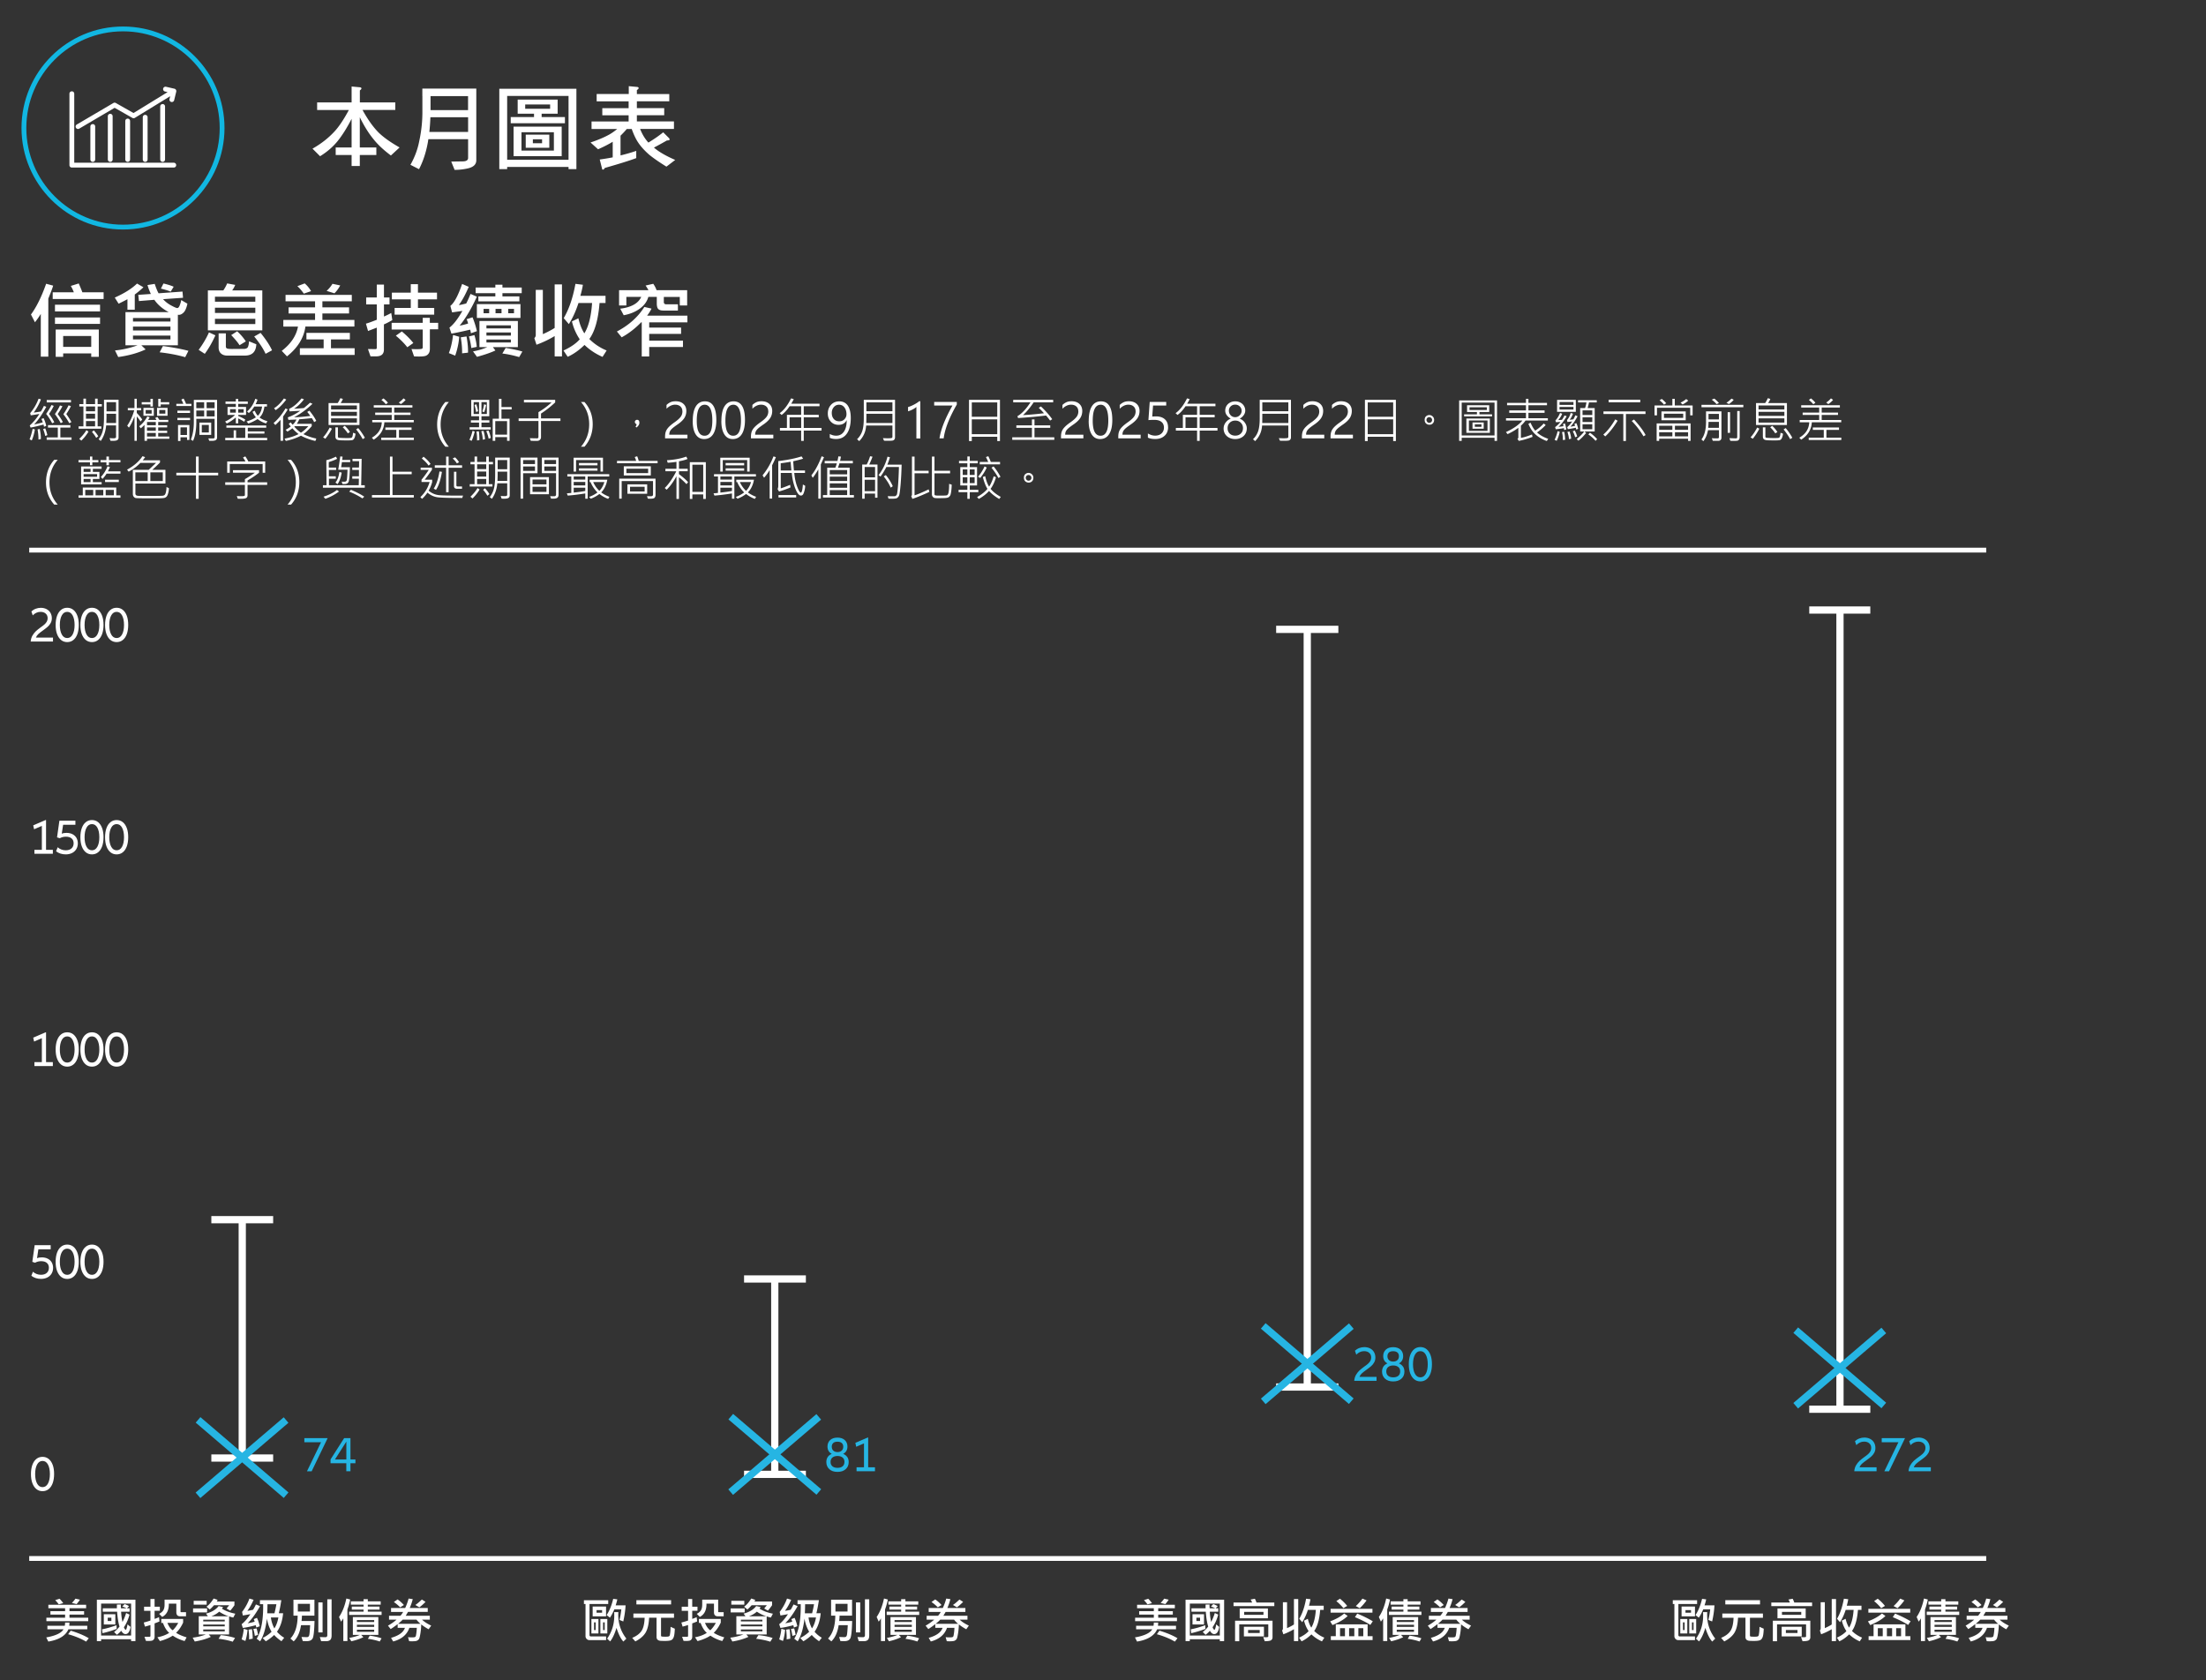 <svg id="Layer_1" data-name="Layer 1" xmlns="http://www.w3.org/2000/svg" viewBox="0 0 457.5 348.5"><rect x="0" y="0" width="457.5" height="348.5" fill="#333333" stroke="none"/><defs><style>.cls-1{fill:#26b5e3}.cls-2{fill:#fff}</style></defs><path class="cls-2" d="M36.05 34.75H14.9c-.28 0-.5-.22-.5-.5V19.44c0-.28.22-.5.5-.5s.5.22.5.5v14.31h20.64c.28 0 .5.22.5.5s-.22.5-.5.5Zm-2.32-1.18c-.28 0-.5-.22-.5-.5V22.08c0-.28.22-.5.5-.5s.5.22.5.5v10.99c0 .28-.22.5-.5.5Zm-3.62 0c-.28 0-.5-.22-.5-.5v-8.75c0-.28.22-.5.5-.5s.5.22.5.5v8.75c0 .28-.22.5-.5.5Zm-3.63 0c-.28 0-.5-.22-.5-.5V25.1c0-.28.22-.5.5-.5s.5.22.5.5v7.97c0 .28-.22.5-.5.5Zm-3.62 0c-.28 0-.5-.22-.5-.5v-8.96c0-.28.22-.5.5-.5s.5.22.5.5v8.96c0 .28-.22.5-.5.5Zm-3.62 0c-.28 0-.5-.22-.5-.5v-6.83c0-.28.22-.5.5-.5s.5.22.5.5v6.83c0 .28-.22.5-.5.5Zm-3.06-6.82c-.17 0-.34-.09-.43-.25a.493.493 0 0 1 .18-.68l7.59-4.46c.15-.09.34-.09.5 0l3.67 2.08 7.07-4.34-.57-.13a.503.503 0 0 1 .22-.98l1.77.41c.13.03.24.11.31.23.07.11.09.25.06.38l-.43 1.77c-.07.27-.33.43-.6.37a.506.506 0 0 1-.37-.6l.15-.6-7.34 4.5c-.16.1-.35.1-.51 0l-3.68-2.09-7.34 4.32c-.08.05-.17.07-.25.07Z"/><path d="M25.51 47.6c-11.61 0-21.05-9.44-21.05-21.05S13.9 5.5 25.51 5.5s21.05 9.44 21.05 21.05S37.12 47.6 25.51 47.6Zm0-41.1c-11.06 0-20.05 8.99-20.05 20.05s9 20.05 20.05 20.05 20.05-9 20.05-20.05S36.57 6.5 25.51 6.5Z" style="fill:#11b7e2"/><path class="cls-2" d="M6.06 113.6h405.86v1H6.06zM6.06 322.73h405.86v1H6.06zM43.83 301.65h12.82v1.5H43.83zM43.83 252.21h12.82v1.5H43.83z"/><path class="cls-2" d="M49.49 252.96h1.5v49.44h-1.5zM154.31 305.03h12.82v1.5h-12.82z"/><path class="cls-2" d="M159.93 265.23h1.5v40.55h-1.5z"/><path class="cls-2" d="M154.31 264.51h12.82v1.5h-12.82zM264.66 286.92h12.9v1.5h-12.9z"/><path class="cls-2" d="M270.36 130.53h1.5v157.14h-1.5z"/><path class="cls-2" d="M264.66 129.78h12.9v1.5h-12.9zM375.22 291.52h12.66v1.5h-12.66z"/><path class="cls-2" d="M380.84 126.52h1.5v165.75h-1.5z"/><path class="cls-2" d="M375.22 125.77h12.66v1.5h-12.66zM7.55 308.84c-.36-.29-.64-.7-.84-1.24-.2-.54-.29-1.16-.29-1.89s.1-1.35.29-1.89c.2-.54.47-.95.84-1.24.36-.29.79-.43 1.27-.43s.91.14 1.27.43.64.7.84 1.24c.2.54.29 1.17.29 1.89s-.1 1.35-.29 1.89c-.2.54-.47.95-.84 1.24-.36.29-.79.43-1.27.43s-.91-.14-1.27-.43Zm2.39-1.14c.27-.49.41-1.15.41-1.98s-.14-1.5-.41-1.99-.64-.73-1.12-.73-.85.24-1.12.73c-.27.49-.41 1.15-.41 1.99s.14 1.49.41 1.98c.27.49.64.73 1.12.73s.85-.24 1.12-.73ZM6.51 264.58l.32-.82c.48.42 1.04.63 1.67.63.51 0 .91-.13 1.2-.39.29-.26.44-.62.44-1.06s-.14-.77-.42-1.01c-.28-.24-.67-.36-1.19-.36-.46 0-.88.11-1.26.32l-.57-.18.49-3.46h3.32v.85H7.96l-.28 1.85c.28-.12.61-.17.99-.17.47 0 .88.09 1.23.27s.63.43.82.76.29.71.29 1.14-.1.84-.31 1.19-.5.62-.88.81c-.38.19-.81.29-1.3.29-.8 0-1.47-.22-2.03-.65ZM12.67 264.82c-.36-.29-.64-.7-.84-1.24-.2-.54-.29-1.16-.29-1.89s.1-1.35.29-1.89c.2-.54.47-.95.84-1.24.36-.29.79-.43 1.27-.43s.91.14 1.27.43.64.7.84 1.24c.2.54.29 1.17.29 1.89s-.1 1.35-.29 1.89c-.2.54-.47.95-.84 1.24-.36.29-.79.43-1.27.43s-.91-.14-1.27-.43Zm2.39-1.15c.27-.49.41-1.15.41-1.98s-.14-1.5-.41-1.99-.64-.73-1.12-.73-.85.24-1.12.73c-.27.49-.41 1.15-.41 1.99s.14 1.49.41 1.98c.27.49.64.73 1.12.73s.85-.24 1.12-.73ZM17.8 264.82c-.36-.29-.64-.7-.84-1.24-.2-.54-.29-1.16-.29-1.89s.1-1.35.29-1.89c.2-.54.47-.95.84-1.24.36-.29.79-.43 1.27-.43s.91.14 1.27.43.64.7.84 1.24c.2.54.29 1.17.29 1.89s-.1 1.35-.29 1.89c-.2.54-.47.95-.84 1.24-.36.29-.79.43-1.27.43s-.91-.14-1.27-.43Zm2.39-1.15c.27-.49.41-1.15.41-1.98s-.14-1.5-.41-1.99-.64-.73-1.12-.73-.85.24-1.12.73c-.27.49-.41 1.15-.41 1.99s.14 1.49.41 1.98c.27.49.64.73 1.12.73s.85-.24 1.12-.73ZM10.96 220.28v.82H7.14v-.82h1.54v-4.96l-1.61.7-.18-.81 2.55-1.1h.11v6.17h1.41ZM12.67 220.79c-.36-.29-.64-.7-.84-1.24-.2-.54-.29-1.16-.29-1.89s.1-1.35.29-1.89c.2-.54.47-.95.84-1.24.36-.29.79-.43 1.27-.43s.91.14 1.27.43.64.7.84 1.24c.2.54.29 1.17.29 1.89s-.1 1.35-.29 1.89c-.2.54-.47.95-.84 1.24-.36.29-.79.43-1.27.43s-.91-.14-1.27-.43Zm2.39-1.14c.27-.49.41-1.15.41-1.98s-.14-1.5-.41-1.99-.64-.73-1.12-.73-.85.24-1.12.73c-.27.49-.41 1.15-.41 1.99s.14 1.49.41 1.98c.27.49.64.73 1.12.73s.85-.24 1.12-.73ZM17.8 220.79c-.36-.29-.64-.7-.84-1.24-.2-.54-.29-1.16-.29-1.89s.1-1.35.29-1.89c.2-.54.47-.95.84-1.24.36-.29.79-.43 1.27-.43s.91.14 1.27.43.64.7.84 1.24c.2.54.29 1.17.29 1.89s-.1 1.35-.29 1.89c-.2.54-.47.95-.84 1.24-.36.29-.79.43-1.27.43s-.91-.14-1.27-.43Zm2.39-1.14c.27-.49.41-1.15.41-1.98s-.14-1.5-.41-1.99-.64-.73-1.12-.73-.85.24-1.12.73c-.27.49-.41 1.15-.41 1.99s.14 1.49.41 1.98c.27.49.64.73 1.12.73s.85-.24 1.12-.73ZM22.92 220.79c-.36-.29-.64-.7-.84-1.24-.2-.54-.29-1.16-.29-1.89s.1-1.35.29-1.89c.2-.54.47-.95.84-1.24.36-.29.79-.43 1.27-.43s.91.14 1.27.43.64.7.84 1.24c.2.54.29 1.17.29 1.89s-.1 1.35-.29 1.89c-.2.54-.47.95-.84 1.24-.36.29-.79.43-1.27.43s-.91-.14-1.27-.43Zm2.39-1.14c.27-.49.41-1.15.41-1.98s-.14-1.5-.41-1.99-.64-.73-1.12-.73-.85.24-1.12.73c-.27.49-.41 1.15-.41 1.99s.14 1.49.41 1.98c.27.49.64.73 1.12.73s.85-.24 1.12-.73ZM10.96 176.25v.82H7.14v-.82h1.54v-4.96l-1.61.7-.18-.81 2.55-1.1h.11v6.17h1.41ZM11.64 176.54l.32-.82c.48.42 1.04.63 1.67.63.51 0 .91-.13 1.2-.39.29-.26.44-.62.44-1.06s-.14-.77-.42-1.01c-.28-.24-.67-.36-1.19-.36-.46 0-.88.11-1.26.32l-.57-.18.49-3.46h3.32v.85h-2.55l-.28 1.85c.28-.12.61-.17.99-.17.47 0 .88.09 1.23.27s.63.43.82.76.29.71.29 1.14-.1.84-.31 1.19-.5.62-.88.81c-.38.19-.81.29-1.3.29-.8 0-1.47-.22-2.03-.65ZM17.8 176.77c-.36-.29-.64-.7-.84-1.24-.2-.54-.29-1.16-.29-1.89s.1-1.35.29-1.89c.2-.54.47-.95.84-1.24.36-.29.79-.43 1.27-.43s.91.14 1.27.43.64.7.84 1.24c.2.54.29 1.17.29 1.89s-.1 1.35-.29 1.89c-.2.54-.47.95-.84 1.24-.36.29-.79.43-1.27.43s-.91-.14-1.27-.43Zm2.39-1.15c.27-.49.41-1.15.41-1.98s-.14-1.5-.41-1.99-.64-.73-1.12-.73-.85.24-1.12.73c-.27.49-.41 1.15-.41 1.99s.14 1.49.41 1.98c.27.49.64.73 1.12.73s.85-.24 1.12-.73ZM22.92 176.77c-.36-.29-.64-.7-.84-1.24-.2-.54-.29-1.16-.29-1.89s.1-1.35.29-1.89c.2-.54.47-.95.84-1.24.36-.29.79-.43 1.27-.43s.91.14 1.27.43.64.7.84 1.24c.2.54.29 1.17.29 1.89s-.1 1.35-.29 1.89c-.2.54-.47.95-.84 1.24-.36.29-.79.43-1.27.43s-.91-.14-1.27-.43Zm2.39-1.15c.27-.49.41-1.15.41-1.98s-.14-1.5-.41-1.99-.64-.73-1.12-.73-.85.24-1.12.73c-.27.49-.41 1.15-.41 1.99s.14 1.49.41 1.98c.27.49.64.73 1.12.73s.85-.24 1.12-.73ZM10.99 132.23v.82H6.36c.05-.48.17-.9.38-1.25s.44-.65.7-.89c.26-.24.6-.51 1.01-.81.33-.23.59-.43.78-.6s.34-.35.47-.57c.12-.21.18-.45.18-.71 0-.4-.13-.72-.4-.96-.26-.24-.62-.36-1.08-.36-.32 0-.62.07-.89.2s-.51.31-.72.53l-.28-.82c.25-.23.54-.42.88-.55.34-.13.69-.2 1.06-.2.45 0 .85.09 1.2.27s.62.43.81.76.29.7.29 1.12c0 .38-.08.72-.25 1.02-.17.3-.37.55-.61.76-.24.21-.56.46-.95.74-.43.3-.76.56-.99.77-.23.21-.4.46-.5.73h3.54ZM12.67 132.74c-.36-.29-.64-.7-.84-1.24-.2-.54-.29-1.16-.29-1.89s.1-1.35.29-1.89c.2-.54.47-.95.84-1.24.36-.29.79-.43 1.27-.43s.91.14 1.27.43.64.7.84 1.24c.2.54.29 1.17.29 1.89s-.1 1.35-.29 1.89c-.2.54-.47.95-.84 1.24-.36.29-.79.43-1.27.43s-.91-.14-1.27-.43Zm2.39-1.14c.27-.49.41-1.15.41-1.98s-.14-1.5-.41-1.99-.64-.73-1.12-.73-.85.24-1.12.73c-.27.49-.41 1.15-.41 1.99s.14 1.49.41 1.98c.27.49.64.73 1.12.73s.85-.24 1.12-.73ZM17.8 132.74c-.36-.29-.64-.7-.84-1.24-.2-.54-.29-1.16-.29-1.89s.1-1.35.29-1.89c.2-.54.47-.95.84-1.24.36-.29.79-.43 1.27-.43s.91.14 1.27.43.64.7.84 1.24c.2.54.29 1.17.29 1.89s-.1 1.35-.29 1.89c-.2.54-.47.95-.84 1.24-.36.29-.79.43-1.27.43s-.91-.14-1.27-.43Zm2.39-1.14c.27-.49.41-1.15.41-1.98s-.14-1.5-.41-1.99-.64-.73-1.12-.73-.85.24-1.12.73c-.27.49-.41 1.15-.41 1.99s.14 1.49.41 1.98c.27.49.64.73 1.12.73s.85-.24 1.12-.73ZM22.92 132.74c-.36-.29-.64-.7-.84-1.24-.2-.54-.29-1.16-.29-1.89s.1-1.35.29-1.89c.2-.54.47-.95.84-1.24.36-.29.79-.43 1.27-.43s.91.14 1.27.43.64.7.84 1.24c.2.54.29 1.17.29 1.89s-.1 1.35-.29 1.89c-.2.54-.47.95-.84 1.24-.36.29-.79.43-1.27.43s-.91-.14-1.27-.43Zm2.39-1.14c.27-.49.41-1.15.41-1.98s-.14-1.5-.41-1.99-.64-.73-1.12-.73-.85.24-1.12.73c-.27.49-.41 1.15-.41 1.99s.14 1.49.41 1.98c.27.49.64.73 1.12.73s.85-.24 1.12-.73Z"/><path class="cls-1" transform="rotate(-40.51 50.216 302.33)" d="M38.19 301.56h24.03v1.5H38.19z"/><path class="cls-1" transform="rotate(-49.46 50.19 302.292)" d="M49.45 290.29h1.5v24.03h-1.5z"/><path class="cls-1" transform="rotate(-40.51 160.685 301.668)" d="M148.66 300.9h24.03v1.5h-24.03z"/><path class="cls-1" transform="rotate(-49.46 160.66 301.63)" d="M159.93 289.63h1.5v24.03h-1.5z"/><path class="cls-1" transform="rotate(-40.51 271.133 282.833)" d="M259.1 282.08h24.03v1.5H259.1z"/><path class="cls-1" transform="rotate(-49.46 271.082 282.813)" d="M270.36 270.81h1.5v24.03h-1.5z"/><path class="cls-1" transform="rotate(-40.51 381.58 283.733)" d="M369.53 282.97h24.03v1.5h-24.03z"/><path class="cls-1" transform="rotate(-49.46 381.505 283.709)" d="M380.8 271.71h1.5v24.03h-1.5z"/><path class="cls-1" d="M64.63 305.15h-.97l2.92-6.03h-3.46v-.85h4.83l-3.32 6.88ZM73.71 302.69v.78h-1.03v1.67h-.86v-1.67h-3.27v-.78l2.82-4.42h1.31v4.42h1.03Zm-1.88 0v-3.7l-2.36 3.7h2.36ZM175.74 302.21c.18.3.27.63.27 1.01 0 .63-.21 1.12-.63 1.49s-.98.56-1.69.56-1.27-.18-1.69-.56-.63-.87-.63-1.49c0-.38.09-.71.27-1.01.18-.29.47-.52.85-.68-.58-.31-.88-.82-.88-1.52 0-.56.19-1.01.56-1.35.38-.34.88-.5 1.51-.5s1.14.17 1.51.5c.37.34.56.79.56 1.35 0 .7-.29 1.21-.88 1.52.39.16.67.39.85.68Zm-.99 1.9c.25-.21.38-.52.38-.92s-.13-.69-.39-.9-.61-.32-1.05-.32-.79.11-1.05.32-.39.52-.39.9.12.7.38.92c.25.21.6.32 1.06.32s.81-.11 1.06-.32Zm-1.94-4.83c-.21.18-.31.44-.31.77s.11.62.32.81c.22.2.51.3.87.3s.66-.1.87-.3c.22-.2.32-.47.32-.81s-.1-.59-.31-.77c-.21-.18-.5-.27-.89-.27s-.68.09-.89.27ZM181.46 304.32v.82h-3.82v-.82h1.54v-4.96l-1.61.7-.18-.81 2.55-1.1h.11v6.17h1.41ZM285.48 285.56v.82h-4.63c.05-.48.17-.9.38-1.25s.44-.65.7-.89c.26-.24.6-.51 1.01-.81.33-.23.59-.43.78-.6s.34-.35.47-.57c.12-.21.18-.45.18-.71 0-.4-.13-.72-.4-.96-.26-.24-.62-.36-1.08-.36-.32 0-.62.07-.89.2s-.51.31-.72.53l-.28-.82c.25-.23.54-.42.88-.55.34-.13.69-.2 1.06-.2.45 0 .85.09 1.2.27s.62.43.81.76.29.7.29 1.12c0 .38-.08.72-.25 1.02-.17.3-.37.55-.61.76-.24.21-.56.46-.95.74-.43.3-.76.56-.99.77-.23.21-.4.46-.5.73h3.54ZM290.99 283.45c.18.3.27.63.27 1.01 0 .63-.21 1.12-.63 1.49s-.98.56-1.69.56-1.27-.18-1.69-.56-.63-.87-.63-1.49c0-.38.09-.71.27-1.01.18-.29.47-.52.85-.68-.58-.31-.88-.82-.88-1.52 0-.56.19-1.01.56-1.35.38-.34.88-.5 1.51-.5s1.14.17 1.51.5c.37.34.56.79.56 1.35 0 .7-.29 1.21-.88 1.52.39.16.67.39.85.68Zm-.99 1.89c.25-.21.38-.52.38-.92s-.13-.69-.39-.9-.61-.32-1.05-.32-.79.11-1.05.32-.39.52-.39.9.12.7.38.92c.25.21.6.32 1.06.32s.81-.11 1.06-.32Zm-1.95-4.83c-.21.18-.31.44-.31.77s.11.62.32.81c.22.2.51.3.87.3s.66-.1.87-.3c.22-.2.32-.47.32-.81s-.1-.59-.31-.77c-.21-.18-.5-.27-.89-.27s-.68.09-.89.27ZM293.3 286.07c-.36-.29-.64-.7-.84-1.24-.2-.54-.29-1.16-.29-1.89s.1-1.35.29-1.89c.2-.54.47-.95.84-1.24.36-.29.79-.43 1.27-.43s.91.14 1.27.43.64.7.84 1.24c.2.54.29 1.17.29 1.89s-.1 1.35-.29 1.89c-.2.54-.47.95-.84 1.24-.36.29-.79.43-1.27.43s-.91-.14-1.27-.43Zm2.39-1.14c.27-.49.41-1.15.41-1.98s-.14-1.5-.41-1.99-.64-.73-1.12-.73-.85.24-1.12.73c-.27.49-.41 1.15-.41 1.99s.14 1.49.41 1.98c.27.49.64.73 1.12.73s.85-.24 1.12-.73ZM389.18 304.32v.82h-4.63c.05-.48.17-.9.38-1.25s.44-.65.7-.89c.26-.24.6-.51 1.01-.81.33-.23.59-.43.78-.6s.34-.35.47-.57c.12-.21.18-.45.18-.71 0-.4-.13-.72-.4-.96-.26-.24-.62-.36-1.08-.36-.32 0-.62.07-.89.2s-.51.31-.72.53l-.28-.82c.25-.23.54-.42.88-.55.34-.13.69-.2 1.06-.2.45 0 .85.09 1.2.27s.62.43.81.76.29.7.29 1.12c0 .38-.08.72-.25 1.02-.17.3-.37.55-.61.76-.24.21-.56.46-.95.74-.43.3-.76.56-.99.77-.23.21-.4.46-.5.73h3.54ZM391.76 305.15h-.97l2.92-6.03h-3.46v-.85h4.83l-3.32 6.88ZM400.43 304.32v.82h-4.63c.05-.48.17-.9.38-1.25s.44-.65.7-.89c.26-.24.6-.51 1.01-.81.33-.23.59-.43.78-.6s.34-.35.47-.57c.12-.21.18-.45.18-.71 0-.4-.13-.72-.4-.96-.26-.24-.62-.36-1.08-.36-.32 0-.62.07-.89.2s-.51.31-.72.53l-.28-.82c.25-.23.54-.42.88-.55.34-.13.69-.2 1.06-.2.45 0 .85.09 1.2.27s.62.43.81.76.29.7.29 1.12c0 .38-.08.72-.25 1.02-.17.3-.37.55-.61.76-.24.21-.56.46-.95.74-.43.3-.76.56-.99.77-.23.21-.4.46-.5.73h3.54Z"/><path class="cls-2" d="M65.77 21.24h7.15v-3.3l1.61.15c.28.01.43.1.43.26 0 .1-.11.23-.33.41v2.48h7.35v1.56h-6.8c1.12 2.04 2.26 3.62 3.41 4.76 1.04.99 2.46 1.99 4.28 3.02l-1.8 1.67c-1.52-1.14-2.71-2.25-3.58-3.35-.99-1.19-1.95-2.72-2.87-4.59v6.28h3.43v1.56h-3.43v2.28h-1.7v-2.28h-3.3v-1.56h3.3v-5.95c-.96 1.88-1.93 3.41-2.89 4.61-1.01 1.24-2.23 2.28-3.65 3.15l-1.57-1.57c1.75-.99 3.26-2.16 4.52-3.52.94-1 1.95-2.5 3.02-4.5h-6.58v-1.56Zm21.82-1.31v-1.56h11.19v14.87c0 .86-.59 1.43-1.78 1.69-.88.2-1.78.3-2.72.3l-.7-1.72 2.46-.04c.69-.02 1.04-.27 1.04-.72v-3.89h-8.24c-.04.22-.07.45-.11.69-.38 2.09-.99 3.93-1.83 5.54l-1.78-.91c.9-1.59 1.51-3.24 1.83-4.93.46-2.11.67-4.22.65-6.34v-2.98Zm1.67 4.39c-.04 1.06-.11 2.07-.22 3.04h8.04v-3.04h-7.82Zm.03-1.48h7.78v-2.91h-7.78v2.91Zm14.26-4.43h15.99v16.67h-1.63v-.46h-12.73v.46h-1.63V18.41Zm1.63 14.73h12.73V19.9h-12.73v13.24Zm2.19-12.49h8.28v2.93h-3.32v.7h4.83v1.28h-11.24v-1.28h4.83v-.7h-3.39v-2.93Zm-.86 5.61h9.98v6.13h-9.98v-6.13Zm8.36 4.97v-3.8h-6.72v3.8h6.72Zm-.78-8.67v-.89h-5.17v.89h5.17Zm-5.06 5.37h4.89v2.72h-4.89v-2.72Zm3.39 1.78v-.82h-1.91v.82h1.91Zm11.35-10.21h6.63v-1.63l1.61.15c.3.01.44.1.44.26 0 .1-.12.23-.37.41v.82h6.72v1.5h-6.72v1.41h5.67v1.48h-5.67v1.28h7.69v1.56h-7.02c.44 1.12 1.02 2.07 1.72 2.83 1.19-.72 2.21-1.43 3.07-2.13l1.22 1.22c.07.09.11.18.11.28 0 .12-.19.19-.56.19-.89.51-1.78 1-2.69 1.48.99.86 2.46 1.72 4.41 2.56l-1.82 1.39c-1.44-.89-2.63-1.71-3.56-2.46-1-.88-1.77-1.73-2.32-2.57-.47-.7-.91-1.63-1.32-2.78h-1.02c-.44.52-.88.98-1.3 1.39v4.09c1.1-.26 2.19-.57 3.26-.94v1.5c-1.38.52-3.56 1.2-6.52 2.04-.12.23-.25.35-.39.35-.12 0-.19-.09-.2-.28l-.46-1.82c.9-.12 1.8-.27 2.69-.44V29.4c-.84.52-1.85 1.04-3.04 1.56l-1.56-1.41c1.53-.51 2.84-1.06 3.93-1.67.49-.28 1.03-.66 1.61-1.13h-5.33v-1.56h7.69v-1.28h-5.46v-1.48h5.46v-1.41h-6.63v-1.5ZM7.24 89.06c-.16.92-.38 1.68-.65 2.28l-.46-.23c.24-.56.45-1.28.64-2.16l.47.11Zm2.35-.73-.46.18c-.04-.19-.07-.34-.1-.46-.99.27-1.88.48-2.68.63l-.18-.43c.76-.69 1.43-1.49 1.99-2.4-.55.1-1.15.2-1.78.29l-.12-.46C7 84.81 7.58 83.82 8 82.69l.49.13c-.33.9-.83 1.82-1.49 2.75.41-.05.9-.12 1.47-.23.21-.31.42-.7.64-1.16l.49.19c-.83 1.54-1.67 2.76-2.52 3.66.58-.11 1.18-.26 1.79-.43-.06-.2-.15-.43-.29-.7l.46-.18c.29.63.47 1.17.55 1.61Zm-1.12 2.73-.49.1c0-.64-.05-1.34-.19-2.1l.45-.09c.18.83.26 1.53.23 2.09Zm1.35-.81-.44.17c-.11-.51-.25-.98-.43-1.42l.42-.17c.2.45.35.93.45 1.42Zm1.44-2.67-.44.21c-.38-.73-.79-1.38-1.25-1.95.47-.68.84-1.29 1.11-1.84l.47.18c-.29.61-.62 1.16-.99 1.66.41.52.78 1.1 1.1 1.74Zm3.58 3.64H9.68v-.5h2.31v-2.04H9.95v-.51h4.64v.51h-2.07v2.04h2.32v.5Zm-.12-7.76H9.69v-.5h5.03v.5Zm-1.68 4.06-.44.25c-.33-.64-.74-1.27-1.21-1.89.47-.68.82-1.27 1.05-1.79l.51.16c-.27.53-.6 1.07-.99 1.62.41.54.77 1.09 1.08 1.65Zm1.77.02-.44.24c-.33-.63-.74-1.25-1.23-1.87.44-.64.8-1.26 1.08-1.85l.49.18c-.31.61-.63 1.15-.96 1.63.47.66.82 1.22 1.06 1.67ZM21.12 84.3h-.87v4.12h.76v.49H16.3v-.49h1V84.3h-.85v-.49h.85v-1.13h.53v1.13h1.89v-1.13h.53v1.13h.87v.49Zm-2.77 5.22c-.38.65-.87 1.27-1.48 1.86l-.43-.36c.61-.57 1.1-1.17 1.48-1.8l.43.3Zm1.37-4.22v-1h-1.89v1h1.89Zm0 1.54V85.8h-1.89v1.04h1.89Zm0 1.58v-1.09h-1.89v1.09h1.89Zm.66 2.06-.43.34c-.22-.42-.52-.83-.88-1.23l.38-.33c.36.38.67.78.93 1.22Zm4.21.28c0 .22-.08.39-.24.5-.16.11-.46.17-.91.17-.17 0-.35 0-.53-.02l-.19-.55c.34.03.63.04.85.04.33 0 .5-.09.5-.26v-2.41h-2.05c-.11 1.24-.49 2.31-1.12 3.22l-.45-.35c.41-.51.7-1.11.87-1.78.17-.67.25-1.62.25-2.83V82.9h3.02v7.86Zm-.52-3.03v-1.91h-1.99c.02.59 0 1.23-.03 1.91h2.02Zm0-2.41v-1.91h-1.98v1.91h1.98ZM29.5 87.01l-.36.41a8.3 8.3 0 0 0-.77-1.06v5.07h-.48v-5.06c-.34.92-.72 1.7-1.15 2.32l-.36-.4c.62-.92 1.11-1.98 1.46-3.19h-1.33v-.47h1.38V82.7h.48v1.93h.9v.47h-.9v.55c.48.5.86.96 1.13 1.36ZM35.12 91h-4.63v.43h-.52v-3.32c-.25.27-.51.51-.78.72l-.32-.42c.68-.53 1.24-1.21 1.69-2.04l.49.18c-.12.21-.23.39-.34.54h1.74c-.06-.11-.14-.24-.27-.39l.46-.22c.15.21.29.41.4.61h1.86v.43h-2.09v.68h1.86v.44h-1.86v.7h1.86v.45h-1.86v.75h2.31V91Zm-3.42-6.69h-.5v-.44h-1.81v-.46h1.81v-.69h.5v1.59Zm.2 1.92h-2.15v-1.64h2.15v1.64Zm-.45-.44v-.76h-1.24v.76h1.24Zm.86 2.41v-.68h-1.82v.68h1.82Zm0 1.14v-.7h-1.82v.7h1.82Zm0 1.2v-.75h-1.82v.75h1.82Zm2.44-4.31h-2.18v-1.64h2.18v1.64Zm.35-2.36h-1.77v.44h-.51v-1.59h.51v.69h1.77v.46Zm-.81 1.92v-.76h-1.26v.76h1.26ZM39.7 84.21h-3.13v-.46h1.45c-.11-.3-.25-.59-.42-.87l.47-.22c.25.45.42.82.51 1.09h1.12v.46Zm-.28 1.43h-2.63v-.47h2.63v.47Zm0 1.49h-2.63v-.46h2.63v.46Zm-.14 4.12h-.49v-.55h-1.36v.76h-.51v-3.32h2.36v3.11Zm-.5-1.03v-1.59h-1.35v1.59h1.35Zm6.24.48c0 .27-.09.46-.26.57-.18.11-.45.16-.81.16h-.55l-.19-.5h1.07c.05 0 .1-.02.15-.07.05-.05.08-.1.08-.16v-3.84h-3.8c.05 2.02-.18 3.54-.68 4.58l-.44-.27c.41-1.02.61-2.24.61-3.66v-4.57h4.82v7.76Zm-2.68-6.04v-1.24h-1.63v1.24h1.63Zm0 1.71v-1.23h-1.63v1.23h1.63Zm1.46 3.82h-2.44v-2.54h2.44v2.54Zm-.49-.5v-1.56h-1.46v1.56h1.46Zm1.2-5.03v-1.24h-1.66v1.24h1.66Zm0 1.71v-1.23h-1.65v1.23h1.65ZM51.39 83.76H49.4v.64h1.63v1.66H49.4v.21c.6.25 1.09.5 1.47.75l-.22.45c-.45-.28-.86-.51-1.25-.69v1.02h-.49v-1.22c-.62.52-1.24.94-1.88 1.26l-.34-.42c.74-.33 1.43-.78 2.06-1.36h-1.56V84.4h1.72v-.64h-2.14v-.48h2.14v-.54h.49v.54h1.99v.48Zm4.02 7.53h-8.7v-.47h1.75v-1.58h.5v1.58h1.9v-2.11h-3.91v-.47h8.26v.47h-3.82v.77h3.45v.45h-3.45v.89h4.02v.47Zm-6.5-5.71v-.72h-1.2v.72h1.2Zm1.62 0v-.72H49.4v.72h1.13Zm4.93 1.77-.27.47c-.62-.17-1.21-.47-1.77-.9-.69.42-1.33.73-1.92.92l-.36-.43c.76-.22 1.4-.51 1.93-.86-.33-.41-.56-.79-.69-1.15l.45-.22c.18.44.39.79.64 1.05.49-.47.78-1.11.88-1.92h-1.61c-.35.56-.73 1.01-1.14 1.35l-.36-.33c.77-.64 1.34-1.52 1.71-2.63l.45.19c-.07.27-.2.58-.39.94h2.36v.48h-.53c-.15 1.04-.49 1.8-1.02 2.27.48.36 1.03.62 1.64.77ZM59.67 84.9c-.3.53-.62 1.02-.96 1.48v5.04h-.53v-4.34c-.39.42-.75.78-1.08 1.07l-.36-.42c.88-.72 1.7-1.72 2.47-3.02l.46.19Zm-.3-2.03c-.78 1.02-1.51 1.75-2.2 2.19l-.34-.39c.71-.43 1.39-1.11 2.06-2.03l.48.23Zm6.23 8.08-.2.51c-1.15-.27-2.14-.64-2.98-1.1-.96.5-2.01.86-3.14 1.09l-.27-.48c1.11-.2 2.08-.51 2.91-.94-.53-.41-.95-.81-1.28-1.21-.34.27-.69.5-1.03.7l-.37-.38c.48-.26.83-.49 1.06-.7-.16-.19-.29-.36-.41-.53l.4-.32c.08.12.21.29.4.5.32-.27.58-.63.8-1.08l-1.68.07-.12-.52c.81-.27 1.67-.72 2.58-1.36l-2.22.12-.09-.52c.88-.39 1.74-1.12 2.58-2.17l.5.19c-.66.87-1.35 1.52-2.07 1.95.5-.01 1.18-.06 2.05-.14.46-.37.89-.74 1.28-1.11l.51.23c-1.28 1.21-2.55 2.14-3.82 2.79.82-.01 1.94-.1 3.36-.27-.17-.26-.38-.54-.63-.83l.44-.27c.63.75 1.11 1.46 1.43 2.12l-.44.26c-.13-.29-.29-.56-.48-.83-.78.09-1.65.17-2.6.24-.19.42-.36.73-.52.94h3.1v.49c-.65.75-1.23 1.31-1.73 1.65.95.46 1.84.76 2.68.91Zm-1.65-2.56h-2.83s-.05.07-.08.1c.43.51.89.92 1.37 1.25.5-.32 1.02-.77 1.54-1.35ZM68.83 88.91c-.34.67-.79 1.37-1.36 2.09l-.46-.3c.47-.51.93-1.18 1.37-2.03l.45.24Zm5.72-.76h-6.41V83.6h1.89c.17-.24.36-.58.56-1.02l.52.16c-.13.32-.29.6-.46.86h3.9v4.55Zm-.53-3.23v-.82h-5.36v.82h5.36Zm0 1.33v-.84h-5.36v.84h5.36Zm0 1.4v-.89h-5.36v.89h5.36Zm-.28 2.3c-.05.37-.12.66-.23.89-.1.22-.23.36-.39.42s-.54.08-1.14.08c-.74 0-1.26-.01-1.59-.04s-.54-.11-.66-.24-.17-.31-.17-.54v-1.89h.52v1.94c0 .05.02.1.06.14.04.04.08.07.13.08.05.01.27.02.67.04s.78.02 1.13.02c.45 0 .72-.02.82-.06.09-.04.16-.13.21-.29.05-.16.09-.41.13-.75l.51.2Zm-1.17-.35-.44.28c-.26-.42-.61-.84-1.05-1.27l.42-.29c.43.4.79.83 1.07 1.28Zm3.1 1.19-.45.29c-.34-.64-.8-1.32-1.36-2.02l.43-.28c.53.64.99 1.31 1.38 2.01ZM85.81 87.59h-6.1c-.09 1.51-.83 2.71-2.21 3.6l-.38-.41c1.31-.76 1.99-1.82 2.06-3.19H77.2v-.48h4.04v-1.05h-3.43v-.49h3.43v-1.05h-3.73v-.48h8.02v.48h-3.77v1.05h3.38v.49h-3.38v1.05h4.05v.48Zm.02 3.67h-6.76v-.49h3.12v-1.61h-2.27v-.5h5.43v.5h-2.61v1.61h3.09v.49Zm-5.38-7.72-.44.3c-.21-.29-.52-.58-.91-.89l.43-.32c.42.33.72.63.92.91Zm3.67-.6c-.32.37-.65.66-.99.87l-.43-.33c.39-.25.71-.54.98-.86l.44.32ZM92.37 83.37h.73c-1.15 1.31-1.72 2.87-1.72 4.67s.57 3.29 1.71 4.61h-.72c-1.14-1.27-1.71-2.8-1.71-4.6s.57-3.41 1.71-4.68ZM98.45 89.5c-.2.82-.41 1.47-.64 1.93l-.46-.21c.28-.58.5-1.2.65-1.87l.45.15Zm3.32-.41H97.4v-.48h1.95v-.97h-1.69v-.47h1.69v-.84h-1.62v-3.4h3.74v3.4h-1.62v.84h1.64v.47h-1.64v.97h1.92v.48Zm-2.42-3.23V83.4h-1.12v2.46h1.12Zm-.2-.57-.4.17c-.08-.47-.19-.95-.34-1.45l.37-.17c.19.58.31 1.06.37 1.45Zm.28 5.98-.5.08v-.41c0-.48-.04-.96-.12-1.44l.5-.05c.08.61.11 1.22.11 1.82Zm1.17-.19-.47.12a7.29 7.29 0 0 0-.32-1.76l.47-.08a9 9 0 0 1 .32 1.72Zm.37-5.22V83.4h-1.12v2.46h1.12Zm-.15-1.87c-.1.57-.24 1.07-.41 1.5l-.39-.16c.19-.5.31-.99.38-1.49l.42.15Zm.97 6.84-.45.15a6.87 6.87 0 0 0-.5-1.57l.48-.11c.23.54.39 1.05.47 1.53Zm4.32-5.92H104v1.93h1.68v4.59h-.52v-.77h-2.45v.77h-.53v-4.59h1.29v-4.13h.53v1.71h2.11v.49Zm-.95 5.24v-2.81h-2.45v2.81h2.45ZM116.23 87.32h-4.03v3.34c0 .23-.08.42-.23.56-.15.15-.35.22-.6.22-.4 0-.83 0-1.29-.02l-.2-.54c.76.02 1.28.03 1.55.03.07 0 .12-.03.17-.09.05-.06.07-.12.07-.18v-3.33h-4.11v-.53h4.11v-1.3c1-.59 1.91-1.26 2.72-2.02h-5.73v-.54h6.48v.54c-.96.9-1.94 1.67-2.94 2.31v1.01h4.03v.53ZM121.21 92.65h-.73c1.14-1.32 1.71-2.87 1.71-4.66s-.57-3.32-1.71-4.62h.72c1.15 1.27 1.72 2.81 1.72 4.61s-.57 3.38-1.71 4.67ZM132.02 87.99c-.24-.13-.36-.29-.36-.48 0-.09.04-.19.12-.29.08-.1.2-.15.35-.15.31 0 .47.21.47.62 0 .33-.2.66-.59.97l-.21-.16c.15-.2.22-.37.22-.5ZM141.52 85.32c0-.43-.14-.77-.41-1.02-.27-.24-.64-.37-1.1-.37-.33 0-.64.08-.95.23s-.58.36-.83.61v-.78c.24-.24.52-.43.82-.57s.66-.2 1.07-.2c.67 0 1.21.18 1.61.54.4.36.61.85.61 1.47 0 .53-.13 1.01-.39 1.43-.26.42-.69.84-1.27 1.26-.64.44-1.07.76-1.29.97-.22.2-.37.4-.46.59-.09.19-.13.42-.13.68h3.77v.75h-4.64v-.33c0-.45.06-.83.18-1.13.12-.31.32-.6.6-.89.28-.29.69-.63 1.25-1.02.59-.42 1-.8 1.23-1.12.23-.32.34-.7.34-1.12ZM143.67 87.3c0-1.33.22-2.35.65-3.03.43-.69 1.06-1.03 1.88-1.03 1.57 0 2.36 1.29 2.36 3.88 0 1.26-.22 2.23-.65 2.91-.43.68-1.06 1.03-1.88 1.03-.77 0-1.35-.33-1.76-.99s-.61-1.58-.61-2.77Zm.83-.04c0 2.07.54 3.11 1.62 3.11s1.61-1.05 1.61-3.15-.52-3.28-1.57-3.28c-1.11 0-1.66 1.11-1.66 3.32ZM149.61 87.3c0-1.33.22-2.35.65-3.03.43-.69 1.06-1.03 1.88-1.03 1.57 0 2.36 1.29 2.36 3.88 0 1.26-.22 2.23-.65 2.91-.43.68-1.06 1.03-1.88 1.03-.77 0-1.35-.33-1.76-.99s-.61-1.58-.61-2.77Zm.83-.04c0 2.07.54 3.11 1.62 3.11s1.61-1.05 1.61-3.15-.52-3.28-1.57-3.28c-1.11 0-1.66 1.11-1.66 3.32ZM159.33 85.32c0-.43-.14-.77-.41-1.02-.27-.24-.64-.37-1.1-.37-.33 0-.64.08-.95.23s-.58.36-.83.61v-.78c.24-.24.52-.43.82-.57s.66-.2 1.07-.2c.67 0 1.21.18 1.61.54.4.36.61.85.61 1.47 0 .53-.13 1.01-.39 1.43-.26.42-.69.84-1.27 1.26-.64.44-1.07.76-1.29.97-.22.2-.37.4-.46.59-.09.19-.13.42-.13.68h3.77v.75h-4.64v-.33c0-.45.06-.83.18-1.13.12-.31.32-.6.6-.89.28-.29.69-.63 1.25-1.02.59-.42 1-.8 1.23-1.12.23-.32.34-.7.34-1.12ZM170.38 89.3h-3.69v2.14h-.54V89.3h-4.4v-.54h1.45v-2.73h2.95v-1.78h-2.39c-.5.75-1.05 1.35-1.66 1.81l-.41-.37c.86-.6 1.66-1.62 2.38-3.07l.55.16c-.22.44-.4.75-.53.95h5.87v.52h-3.27v1.78h3.11v.52h-3.11v2.21h3.69v.54Zm-4.22-.54v-2.21h-2.41v2.21h2.41ZM172.08 90c.43.24.87.36 1.33.36.69 0 1.22-.28 1.61-.84.39-.56.58-1.36.58-2.4-.33.66-.89.99-1.7.99-.65 0-1.18-.22-1.6-.67s-.62-1.01-.62-1.68c0-.72.22-1.32.66-1.8.44-.48 1.03-.72 1.75-.72s1.34.3 1.74.89c.4.59.61 1.45.61 2.56 0 1.37-.26 2.44-.79 3.21s-1.28 1.15-2.26 1.15c-.5 0-.94-.08-1.3-.25V90Zm.42-4.37c0 .53.14.95.42 1.27.28.32.66.48 1.14.48.43 0 .79-.14 1.07-.43s.42-.63.42-1.03c0-.56-.14-1.03-.42-1.41-.28-.38-.66-.57-1.13-.57-.44 0-.8.17-1.08.5-.28.33-.42.73-.42 1.2ZM185.62 90.67c0 .21-.05.38-.14.49-.09.11-.21.18-.35.21-.14.03-.46.05-.95.05-.31 0-.59 0-.84-.02l-.23-.53c.39.02.73.03 1.03.03.46 0 .73-.03.82-.08s.12-.14.12-.25v-2.31h-5.45c-.08 1.27-.56 2.34-1.44 3.23l-.44-.4c.46-.43.81-.96 1.04-1.59.23-.64.35-1.54.35-2.71v-3.87h6.48v7.75Zm-.54-2.94v-1.91h-5.4c0 .34 0 .98-.02 1.91h5.42Zm0-2.44v-1.84h-5.4v1.84h5.4ZM190.05 90.93V84.4c-.15.15-.39.31-.74.5s-.68.32-.99.4v-.88c.39-.11.81-.28 1.26-.52.45-.24.8-.47 1.05-.69h.23v7.73h-.82ZM198.43 83.9c-.79 1.37-1.41 2.65-1.87 3.84s-.74 2.25-.85 3.18h-.87c.26-1.82 1.16-4.09 2.69-6.81h-3.79v-.75h4.69v.54ZM207.38 91.47h-.56v-.88h-5.28v.88h-.58v-8.55h6.42v8.55Zm-.56-5.03v-2.98h-5.28v2.98h5.28Zm0 3.61v-3.08h-5.28v3.08h5.28ZM218.65 91.22h-8.72v-.53h4.08v-1.96h-3.23v-.51h3.23v-1.23h.53v1.23h3.27v.51h-3.27v1.96h4.11v.53Zm-.23-7.77h-4.05c-.72 1.08-1.45 1.96-2.21 2.65a78.2 78.2 0 0 0 4.35-.39c-.37-.42-.73-.8-1.09-1.12l.46-.29c.96.91 1.74 1.79 2.34 2.64l-.44.29c-.22-.31-.5-.66-.84-1.05-1.92.23-3.85.4-5.8.52l-.14-.38c.91-.52 1.81-1.48 2.71-2.87h-3.58v-.52h8.29v.52ZM223.63 85.32c0-.43-.14-.77-.41-1.02-.27-.24-.64-.37-1.1-.37-.33 0-.64.08-.95.23s-.58.36-.83.61v-.78c.24-.24.52-.43.82-.57s.66-.2 1.07-.2c.67 0 1.21.18 1.61.54.4.36.61.85.61 1.47 0 .53-.13 1.01-.39 1.43-.26.42-.69.84-1.27 1.26-.64.44-1.07.76-1.29.97-.22.2-.37.4-.46.59-.09.19-.13.42-.13.68h3.77v.75h-4.64v-.33c0-.45.06-.83.18-1.13.12-.31.32-.6.6-.89.28-.29.69-.63 1.25-1.02.59-.42 1-.8 1.23-1.12.23-.32.34-.7.34-1.12ZM225.79 87.3c0-1.33.22-2.35.65-3.03.43-.69 1.06-1.03 1.88-1.03 1.57 0 2.36 1.29 2.36 3.88 0 1.26-.22 2.23-.65 2.91-.43.68-1.06 1.03-1.88 1.03-.77 0-1.35-.33-1.76-.99s-.61-1.58-.61-2.77Zm.83-.04c0 2.07.54 3.11 1.62 3.11s1.61-1.05 1.61-3.15-.52-3.28-1.57-3.28c-1.11 0-1.66 1.11-1.66 3.32ZM235.51 85.32c0-.43-.14-.77-.41-1.02-.27-.24-.64-.37-1.1-.37-.33 0-.64.08-.95.23s-.58.36-.83.61v-.78c.24-.24.52-.43.82-.57s.66-.2 1.07-.2c.67 0 1.21.18 1.61.54.4.36.61.85.61 1.47 0 .53-.13 1.01-.39 1.43-.26.42-.69.84-1.27 1.26-.64.44-1.07.76-1.29.97-.22.2-.37.4-.46.59-.09.19-.13.42-.13.68h3.77v.75h-4.64v-.33c0-.45.06-.83.18-1.13.12-.31.32-.6.6-.89.28-.29.69-.63 1.25-1.02.59-.42 1-.8 1.23-1.12.23-.32.34-.7.34-1.12ZM242.25 88.61c0 .75-.25 1.34-.74 1.78-.49.44-1.13.66-1.92.66-.66 0-1.17-.1-1.53-.29v-.86c.5.3 1 .45 1.5.45.55 0 1-.15 1.33-.46s.5-.71.5-1.21-.17-.9-.52-1.18c-.35-.28-.84-.42-1.48-.42-.49 0-.89.02-1.22.05l.27-3.77h3.42v.75h-2.73l-.17 2.28c.41-.02.67-.03.77-.03.79 0 1.41.2 1.85.6s.66.95.66 1.66ZM252.49 89.3h-3.69v2.14h-.54V89.3h-4.4v-.54h1.45v-2.73h2.95v-1.78h-2.39c-.5.75-1.05 1.35-1.66 1.81l-.41-.37c.86-.6 1.66-1.62 2.38-3.07l.55.16c-.22.44-.4.75-.53.95h5.87v.52h-3.27v1.78h3.11v.52h-3.11v2.21h3.69v.54Zm-4.22-.54v-2.21h-2.41v2.21h2.41ZM253.77 88.84c0-.43.13-.83.41-1.2.27-.37.62-.64 1.06-.81-.34-.2-.62-.44-.83-.73-.21-.29-.31-.61-.31-.95 0-.35.09-.68.26-.97.18-.29.42-.52.75-.69.32-.17.67-.25 1.06-.25s.75.08 1.06.25c.32.16.57.39.75.69.18.3.27.62.27.97 0 .33-.1.64-.31.94s-.48.54-.83.74c.45.18.8.46 1.06.83s.4.77.4 1.18-.1.81-.31 1.15c-.2.34-.49.6-.86.79-.37.19-.78.28-1.24.28s-.87-.09-1.24-.28-.65-.45-.86-.78c-.2-.34-.3-.72-.3-1.15Zm.82-.05c0 .48.15.86.44 1.14.29.28.67.42 1.15.42s.85-.14 1.15-.43c.3-.29.45-.66.45-1.13 0-.44-.15-.81-.45-1.11s-.68-.45-1.15-.45-.84.15-1.14.44c-.3.29-.45.67-.45 1.12Zm.27-3.57c0 .35.13.66.38.92s.57.38.93.38.67-.13.93-.39.4-.56.4-.91c0-.37-.13-.68-.39-.93s-.57-.37-.94-.37c-.38 0-.7.12-.95.37s-.37.56-.37.93ZM267.73 90.67c0 .21-.05.38-.14.49-.09.11-.21.18-.35.21-.14.03-.46.05-.95.05-.31 0-.59 0-.84-.02l-.23-.53c.39.02.73.03 1.03.03.46 0 .73-.03.82-.08s.12-.14.12-.25v-2.31h-5.45c-.08 1.27-.56 2.34-1.44 3.23l-.44-.4c.46-.43.81-.96 1.04-1.59.23-.64.35-1.54.35-2.71v-3.87h6.48v7.75Zm-.54-2.94v-1.91h-5.4c0 .34 0 .98-.02 1.91h5.42Zm0-2.44v-1.84h-5.4v1.84h5.4ZM273.59 85.32c0-.43-.14-.77-.41-1.02-.27-.24-.64-.37-1.1-.37-.33 0-.64.08-.95.23s-.58.36-.83.61v-.78c.24-.24.52-.43.82-.57s.66-.2 1.07-.2c.67 0 1.21.18 1.61.54.4.36.61.85.61 1.47 0 .53-.13 1.01-.39 1.43-.26.42-.69.84-1.27 1.26-.64.44-1.07.76-1.29.97-.22.2-.37.4-.46.59-.09.19-.13.42-.13.68h3.77v.75H270v-.33c0-.45.06-.83.18-1.13.12-.31.32-.6.6-.89.28-.29.69-.63 1.25-1.02.59-.42 1-.8 1.23-1.12.23-.32.34-.7.34-1.12ZM279.53 85.32c0-.43-.14-.77-.41-1.02-.27-.24-.64-.37-1.1-.37-.33 0-.64.08-.95.23s-.58.36-.83.61v-.78c.24-.24.52-.43.82-.57s.66-.2 1.07-.2c.67 0 1.21.18 1.61.54.4.36.61.85.61 1.47 0 .53-.13 1.01-.39 1.43-.26.42-.69.84-1.27 1.26-.64.44-1.07.76-1.29.97-.22.2-.37.4-.46.59-.09.19-.13.42-.13.68h3.77v.75h-4.64v-.33c0-.45.06-.83.18-1.13.12-.31.32-.6.6-.89.28-.29.69-.63 1.25-1.02.59-.42 1-.8 1.23-1.12.23-.32.34-.7.34-1.12ZM289.49 91.47h-.56v-.88h-5.28v.88h-.58v-8.55h6.42v8.55Zm-.56-5.03v-2.98h-5.28v2.98h5.28Zm0 3.61v-3.08h-5.28v3.08h5.28ZM296.4 86.08c.28 0 .52.1.72.29s.3.43.3.72-.09.53-.27.72-.42.28-.7.28c-.26 0-.49-.08-.69-.25-.2-.17-.3-.42-.3-.77 0-.32.1-.57.3-.74.2-.17.42-.25.65-.25Zm.6 1.02c0-.17-.06-.31-.18-.42-.12-.11-.26-.16-.42-.16a.566.566 0 0 0-.57.57c0 .14.05.28.16.41s.25.19.42.19a.58.58 0 0 0 .59-.6ZM310.47 91.44h-.52v-.65h-6.81v.65h-.53v-8.4h7.86v8.4Zm-.52-1.12V83.5h-6.81v6.82h6.81Zm-.51-3.97h-5.8v-.41h2.66v-.49h-2.05v-1.4h4.6v1.4h-2.03v.49h2.62v.41Zm-.46 3.42h-4.87V86.8h4.87v2.97Zm-.49-.4v-2.16h-3.86v2.16h3.86Zm-.14-4.33v-.57h-3.59v.57h3.59Zm-.65 3.88h-2.32v-1.3h2.32v1.3Zm-.46-.4V88h-1.38v.52h1.38ZM321.01 87.22h-4.63c-.27.38-.59.74-.96 1.07v2.52c.55-.08 1.32-.31 2.3-.7l.11.5c-1.08.4-2.03.68-2.85.83l-.28-.44c.13-.06.19-.15.19-.29v-1.98c-.64.48-1.38.91-2.24 1.31l-.33-.43c1.53-.69 2.67-1.49 3.41-2.39h-3.4v-.48h4.14v-1.12H313v-.5h3.47v-1.07h-3.92v-.49h3.92v-.84h.51v.84h3.85v.49h-3.85v1.07h3.35v.5h-3.35v1.12h4.03v.48Zm.07 3.79-.29.46c-.92-.34-1.68-.78-2.29-1.31-.61-.53-1.12-1.27-1.53-2.24l.44-.26c.33.74.65 1.3.99 1.66.72-.49 1.3-.98 1.75-1.49l.41.33c-.62.63-1.22 1.14-1.8 1.53.59.55 1.36.99 2.32 1.32ZM323.47 89.56c-.11.6-.32 1.22-.63 1.87l-.44-.22c.25-.48.46-1.07.64-1.79l.43.14Zm1.45-3.23c-.61 1.02-1.17 1.75-1.71 2.19.37-.02.72-.07 1.04-.13-.03-.19-.07-.33-.11-.44l.4-.14c.16.46.25.88.28 1.26l-.44.12c0-.13-.01-.26-.04-.4-.47.09-1.03.17-1.7.24l-.12-.45c.39-.28.76-.64 1.11-1.08-.33.04-.64.06-.95.06l-.1-.36c.38-.4.7-.92.96-1.55l.44.15c-.16.44-.43.88-.81 1.32.18 0 .43-.02.76-.05.2-.27.37-.57.53-.91l.46.17Zm1.89-.92h-3.89v-2.47h3.89v2.47Zm-.49-1.44v-.59h-2.89v.59h2.89Zm0 .97v-.54h-2.89v.54h2.89Zm-1.72 6.27-.49.05c.03-.49-.03-1.04-.17-1.65l.46-.06c.11.54.18 1.09.2 1.66Zm2.7-2.27-.42.15c-.01-.12-.04-.25-.08-.38-.59.13-1.14.23-1.65.29l-.13-.41c.36-.29.71-.69 1.03-1.18-.42.05-.75.09-.99.11l-.07-.41c.36-.42.61-.91.75-1.46l.49.15c-.22.55-.45.97-.7 1.26.33-.03.59-.06.77-.09.13-.22.27-.5.41-.84l.46.2c-.5.94-.99 1.66-1.49 2.16.36-.03.69-.1.98-.19-.02-.09-.07-.22-.16-.4l.42-.14c.17.36.29.75.38 1.18Zm-1.46 2.04-.46.1c-.03-.52-.14-1.02-.32-1.5l.45-.09c.19.56.3 1.06.33 1.49Zm1.25-.46-.43.17c-.09-.4-.25-.81-.49-1.24l.42-.17c.22.42.38.83.5 1.24Zm4.06-7.06h-1.61c-.09.45-.19.84-.28 1.17h1.46v4.86h-2.1l.33.3c-.55.68-1.08 1.21-1.6 1.61l-.35-.33c.77-.66 1.28-1.18 1.54-1.58h-.83v-4.86h1.01c.11-.29.21-.68.29-1.17h-1.74v-.45h3.88v.45Zm-.93 2.61v-.96h-2.02v.96h2.02Zm0 1.45v-.97h-2.02v.97h2.02Zm0 1.5V88h-2.02v1.02h2.02Zm1.01 2.06-.33.35c-.4-.47-.9-.91-1.49-1.32l.32-.37c.58.41 1.08.86 1.5 1.34ZM335.48 87.26c-.86 1.39-1.72 2.48-2.57 3.25l-.4-.38c.86-.74 1.69-1.79 2.48-3.15l.49.28Zm5.78-1.4h-4.06v5.6h-.54v-5.6h-4.12v-.53h8.72v.53Zm-1.09-2.43h-6.55v-.53h6.55v.53Zm1.11 6.8-.44.26c-.7-1.18-1.51-2.24-2.44-3.18l.48-.3c1.14 1.26 1.94 2.33 2.4 3.22ZM351.03 86.15h-.5v-1.58h-6.89v1.58h-.51v-2.06h3.7v-1.38h.5v1.38h3.7v2.06Zm-.42 5.29h-.52v-.45h-6v.45h-.52v-3.62h7.04v3.62Zm-3.78-2.29v-.85h-2.74v.85h2.74Zm0 1.35v-.86h-2.74v.86h2.74Zm-1.27-6.87-.47.29c-.21-.28-.51-.58-.92-.9l.46-.28c.31.23.62.53.93.89Zm4.04 3.53h-5.03v-1.83h5.03v1.83Zm-.52-.49v-.87h-3.99v.87h3.99Zm1.01 2.48v-.85h-2.73v.85h2.73Zm0 1.35v-.86h-2.73v.86h2.73Zm.03-7.41c-.27.26-.66.53-1.17.8l-.43-.39c.44-.19.83-.44 1.18-.74l.42.33ZM357.01 90.78c0 .19-.06.34-.17.46-.11.12-.27.19-.47.19h-.64c-.19 0-.36 0-.52-.01l-.19-.54c.26.03.67.04 1.25.04.06 0 .11-.03.15-.08s.07-.11.07-.17v-1.45h-2.27c-.17.91-.49 1.67-.96 2.28l-.4-.36c.63-.83.95-2.04.95-3.61v-2.21h3.2v5.45Zm4.54-6.32h-8.68v-.5h8.68v.5Zm-5.06 4.27V87.5h-2.16c0 .26-.02.67-.06 1.23h2.22Zm0-1.74v-1.15h-2.16v1.15h2.16Zm0-3.39-.5.21c-.25-.3-.58-.61-1-.92l.55-.22c.38.31.7.62.95.93Zm3.06-.69c-.21.28-.54.58-.98.89l-.53-.27c.36-.22.71-.51 1.05-.86l.46.24Zm-.75 6.86h-.5v-4.29h.5v4.29Zm1.98.94c0 .18-.04.33-.13.46-.09.12-.2.2-.33.23s-.39.04-.77.04c-.22 0-.45 0-.7-.02l-.19-.55 1.37.05c.17 0 .25-.09.25-.29v-5.39h.51v5.47ZM364.87 88.91c-.34.67-.79 1.37-1.36 2.09l-.46-.3c.47-.51.93-1.18 1.37-2.03l.45.24Zm5.72-.76h-6.41V83.6h1.89c.17-.24.36-.58.56-1.02l.52.16c-.13.32-.29.6-.46.86h3.9v4.55Zm-.53-3.23v-.82h-5.36v.82h5.36Zm0 1.33v-.84h-5.36v.84h5.36Zm0 1.4v-.89h-5.36v.89h5.36Zm-.28 2.3c-.05.37-.12.66-.23.89-.1.22-.23.36-.39.42s-.54.08-1.14.08c-.74 0-1.26-.01-1.59-.04s-.54-.11-.66-.24-.17-.31-.17-.54v-1.89h.52v1.94c0 .05.02.1.06.14.04.04.08.07.13.08.05.01.27.02.67.04s.78.02 1.13.02c.45 0 .72-.02.82-.06.09-.04.16-.13.21-.29.05-.16.09-.41.13-.75l.51.2Zm-1.17-.35-.44.28c-.26-.42-.61-.84-1.05-1.27l.42-.29c.43.4.79.83 1.07 1.28Zm3.1 1.19-.45.29c-.34-.64-.8-1.32-1.36-2.02l.43-.28c.53.64.99 1.31 1.38 2.01ZM381.85 87.59h-6.1c-.09 1.51-.83 2.71-2.21 3.6l-.38-.41c1.31-.76 1.99-1.82 2.06-3.19h-1.98v-.48h4.04v-1.05h-3.43v-.49h3.43v-1.05h-3.73v-.48h8.02v.48h-3.77v1.05h3.38v.49h-3.38v1.05h4.05v.48Zm.02 3.67h-6.76v-.49h3.12v-1.61h-2.27v-.5h5.43v.5h-2.61v1.61h3.09v.49Zm-5.38-7.72-.44.3c-.21-.29-.52-.58-.91-.89l.43-.32c.42.33.72.63.92.91Zm3.67-.6c-.32.37-.65.66-.99.87l-.43-.33c.39-.25.71-.54.98-.86l.44.32ZM11.25 95.37h.73c-1.15 1.31-1.72 2.87-1.72 4.67s.57 3.29 1.71 4.61h-.72c-1.14-1.27-1.71-2.8-1.71-4.6s.57-3.41 1.71-4.68ZM20.4 95.89h-1.25v.6h-.49v-.6h-2.38v-.48h2.38v-.73h.49v.73h1.25v.48Zm4.58 7.33h-8.69v-.49h.88v-1.62h6.94v1.62h.87v.49Zm-3.9-2.76h-4.26v-3.71h4.25v.48h-1.81v.64h1.36v1.46h-1.36v.66h1.82v.47Zm-2.3-2.59v-.64h-1.44v.64h1.44Zm1.36 1.01v-.55h-2.8v.55h2.8Zm-1.36 1.11v-.66h-1.44v.66h1.44Zm.55 2.74v-1.13h-1.65v1.13h1.65Zm2.09 0v-1.13h-1.6v1.13h1.6Zm3.56-6.84h-2.39v.6h-.52v-.6h-1.22v-.48h1.22v-.73h.52v.73h2.39v.48Zm0 2.34H22.1c-.2.34-.48.71-.84 1.1l-.34-.4a6.73 6.73 0 0 0 1.37-2.21l.51.13c-.12.31-.26.61-.41.91h2.59v.47Zm-.34 1.75h-2.85v-.49h2.85v.49Zm-1.03 2.75v-1.13h-1.69v1.13h1.69ZM35.03 101.24c0 .37-.06.72-.15 1.04s-.19.55-.29.67c-.1.12-.23.22-.39.28-.16.06-.49.1-1 .11s-1.13.01-1.85.01c-.57 0-1.21 0-1.93-.01s-1.13-.02-1.24-.04-.22-.07-.32-.15a.756.756 0 0 1-.23-.3c-.05-.12-.08-.25-.08-.41v-5h3.29L32.37 96h-3.25c-.73.75-1.54 1.35-2.44 1.82l-.33-.42c1.39-.74 2.46-1.67 3.21-2.79l.54.2c-.15.22-.32.44-.5.66h3.58v.45c-.4.42-.93.92-1.59 1.52h2.72v2.85h-6.23v2.14c0 .07.04.15.11.24.08.09.21.14.4.16.19.02 1.03.03 2.51.03 1.59 0 2.48-.02 2.67-.05.19-.03.34-.1.43-.22s.17-.32.23-.61.09-.61.1-.97l.5.23Zm-4.4-1.47v-1.81h-2.56v1.81h2.56Zm3.13 0v-1.81h-2.58v1.81h2.58ZM45.25 98.59H41.2v4.87h-.56v-4.87h-4.07v-.54h4.07v-3.37h.56v3.37h4.05v.54ZM55.41 100.56h-4.07v2.15c0 .26-.08.45-.25.56-.17.12-.58.18-1.23.18-.18 0-.36 0-.55-.01l-.19-.57c.27.03.54.04.81.04.42 0 .67-.02.75-.07.08-.04.11-.11.11-.2v-2.08h-4.08v-.53h4.08v-.65c.88-.52 1.57-.97 2.07-1.34h-4.54v-.52h5.4v.52c-.63.51-1.43 1.04-2.38 1.61v.38h4.07v.53ZM55 98.05h-.53v-1.82h-6.82v1.82h-.53v-2.34h3.78c-.09-.21-.26-.48-.51-.81l.48-.25c.23.32.44.67.63 1.06H55v2.34ZM60.37 104.65h-.73c1.14-1.32 1.71-2.87 1.71-4.66s-.57-3.32-1.71-4.62h.72c1.15 1.27 1.72 2.81 1.72 4.61s-.57 3.38-1.71 4.67ZM75.65 101.15h-8.68v-.51h.75l-.04-5.2c.53-.1 1.19-.35 1.99-.73l.25.45c-.53.26-1.11.48-1.73.67-.01.44-.01.82 0 1.15h1.52v.49H68.2c.01.45.01.88 0 1.31h1.44v.51h-1.42v1.35h6.18c.02-.78.03-1.23.03-1.36h-1.37v-.5h1.38v-1.31h-1.38v-.5h1.38c.02-.27.03-.56.03-.86v-.46h-1.36v-.49H75c-.04 2.63-.07 4.46-.1 5.48h.75v.51Zm-5.34.79c-.86.64-1.8 1.14-2.84 1.51l-.37-.44c1.11-.35 2.04-.81 2.79-1.39l.42.32Zm.55-3.92c-.15 1.01-.44 1.81-.86 2.39l-.43-.33c.42-.52.69-1.24.81-2.18l.48.12Zm1.77-2.17h-1.72c-.06.4-.11.75-.16 1.06h1.82c-.05 1.78-.15 2.81-.3 3.08s-.43.41-.82.41h-.42l-.17-.51c.23.01.42.02.55.02.27 0 .43-.1.5-.31.06-.21.12-.93.16-2.18h-1.93c.11-.57.25-1.49.43-2.76l.48.05c-.02.21-.05.44-.08.68h1.66v.48Zm2.91 7.16-.38.36c-.82-.54-1.74-1.01-2.74-1.41l.36-.38c1.19.51 2.11.98 2.76 1.43ZM85.82 103.19h-8.68v-.52h3.73V94.7h.53v3.13h3.98v.53H81.4v4.31h4.42v.52ZM96.03 102.78l-.17.5c-2.43 0-4.07-.04-4.92-.12-.85-.08-1.61-.41-2.29-.99-.36.52-.73.95-1.12 1.29l-.35-.36c.91-.84 1.55-1.88 1.92-3.13h-1.68v-.48c.42-.5.92-1.17 1.5-2.03h-1.68v-.47h2.34v.45c-.58.84-1.08 1.53-1.5 2.05h1.55v.48a7.13 7.13 0 0 1-.74 1.79c.65.55 1.39.87 2.22.94.83.07 2.47.1 4.92.08Zm-6.74-6.56-.41.34c-.31-.47-.78-.96-1.4-1.47l.36-.37c.61.47 1.09.97 1.45 1.5Zm2.36 1.64c-.26 1.67-.67 2.91-1.23 3.73l-.47-.24c.56-.88.96-2.07 1.19-3.57l.51.08Zm4.18-.85h-2.79v5.07h-.52v-5.07h-2.35v-.51h2.35v-1.8h.52v1.8h2.79v.51Zm-.63-1.15-.45.25c-.23-.38-.52-.72-.87-1.01l.48-.25c.31.26.59.6.84 1.01Zm.62 5.51H94.8c-.43 0-.65-.19-.65-.57v-2.95h.5v2.8c0 .16.09.24.28.24h.89v.48ZM102.24 96.3h-.87v4.12h.76v.49h-4.71v-.49h1V96.3h-.85v-.49h.85v-1.13h.53v1.13h1.89v-1.13h.53v1.13h.87v.49Zm-2.77 5.22c-.38.65-.87 1.27-1.48 1.86l-.43-.36c.61-.57 1.1-1.17 1.48-1.8l.43.3Zm1.37-4.22v-1h-1.89v1h1.89Zm0 1.54V97.8h-1.89v1.04h1.89Zm0 1.58v-1.09h-1.89v1.09h1.89Zm.66 2.06-.43.34c-.22-.42-.52-.83-.88-1.23l.38-.33c.36.38.67.78.93 1.22Zm4.21.28c0 .22-.08.39-.24.5-.16.11-.46.17-.91.17-.17 0-.35 0-.53-.02l-.19-.55c.34.03.63.04.85.04.33 0 .5-.09.5-.26v-2.41h-2.05c-.11 1.24-.49 2.31-1.12 3.22l-.45-.35c.41-.51.7-1.11.87-1.78.17-.67.25-1.62.25-2.83V94.9h3.02v7.86Zm-.52-3.03v-1.91h-1.99c.02.59 0 1.23-.03 1.91h2.02Zm0-2.41v-1.91h-1.98v1.91h1.98ZM111.47 98.15h-2.98v5.27h-.53v-8.51h3.51v3.24Zm-.52-1.9v-.84h-2.46v.84h2.46Zm0 1.41v-.91h-2.46v.91h2.46Zm2.89 4.85h-3.91v-3.55h3.91v3.55Zm-.51-2.06v-1h-2.89v1h2.89Zm0 1.57v-1.07h-2.89v1.07h2.89Zm2.51.6c0 .25-.07.45-.22.59s-.42.21-.81.21h-.53l-.19-.52c.16.01.46.02.9.02.09 0 .17-.03.24-.1.06-.07.09-.15.09-.24v-4.44h-2.94V94.9h3.46v7.71Zm-.52-6.37v-.84h-2.43v.84h2.43Zm0 1.41v-.91h-2.43v.91h2.43ZM126.35 98.82h-4.47v4.61h-.5v-1.09c-1.33.21-2.53.36-3.63.45l-.19-.48c.16 0 .46-.03.92-.08v-3.41h-.82v-.48h8.69v.48Zm-1.3-1.01h-.51v-2.39h-5.07v2.39h-.51v-2.88h6.09v2.88Zm-3.67 1.66v-.65h-2.4v.65h2.4Zm0 1.21v-.72h-2.4v.72h2.4Zm0 1.14v-.67h-2.4v1.01c1.01-.11 1.81-.22 2.4-.34Zm2.53-5.31h-3.84v-.49h3.84v.49Zm0 1.1h-3.84v-.48h3.84v.48Zm2.48 5.43-.26.43c-.67-.25-1.27-.59-1.82-1.02-.6.45-1.2.77-1.79.98l-.35-.37c.61-.21 1.19-.52 1.74-.92-.62-.63-1.1-1.35-1.44-2.16h-.19v-.49h3.67c-.2 1.1-.62 1.98-1.26 2.63.44.35 1.01.66 1.7.92Zm-1.05-3.06h-2.32c.32.71.75 1.32 1.28 1.82.46-.45.8-1.05 1.04-1.82ZM136.38 96.07h-8.42v-.48h3.96c-.03-.19-.12-.46-.29-.8l.51-.16c.11.23.22.55.32.96h3.92v.48Zm-.43 6.58c0 .23-.06.42-.18.57s-.41.21-.87.21c-.15 0-.33 0-.55-.01l-.17-.52c.4.02.67.02.81.02.29 0 .44-.12.44-.37v-2.78h-6.5v3.65h-.51v-4.15h7.53v3.37Zm-.98-4.04h-5.6v-1.9h5.6v1.9Zm-.55-.49v-.91h-4.51v.91h4.51Zm-.2 4.29h-4.1v-1.95h4.1v1.95Zm-.53-.48v-.98h-3.03v.98h3.03ZM142.7 100l-.33.41c-.54-.57-1.06-1.04-1.56-1.43v4.5h-.52v-4.71c-.62 1.14-1.29 2.08-2.04 2.8l-.39-.36c.82-.79 1.62-1.95 2.4-3.47H138v-.52h2.29v-1.44c-.7.11-1.31.17-1.82.19l-.15-.52c1.55-.09 2.88-.34 4-.75l.27.49c-.41.18-1.01.34-1.78.48v1.55h1.81v.52h-1.81v.59c.86.65 1.49 1.21 1.89 1.67Zm3.68 3.48h-.54v-.94h-2.25v.94h-.53v-7.63h3.32v7.63Zm-.54-1.47v-5.63h-2.25v5.63h2.25ZM156.77 98.82h-4.47v4.61h-.5v-1.09c-1.33.21-2.53.36-3.63.45l-.19-.48c.16 0 .46-.03.92-.08v-3.41h-.82v-.48h8.69v.48Zm-1.3-1.01h-.51v-2.39h-5.07v2.39h-.51v-2.88h6.09v2.88Zm-3.67 1.66v-.65h-2.4v.65h2.4Zm0 1.21v-.72h-2.4v.72h2.4Zm0 1.14v-.67h-2.4v1.01c1.01-.11 1.81-.22 2.4-.34Zm2.53-5.31h-3.84v-.49h3.84v.49Zm0 1.1h-3.84v-.48h3.84v.48Zm2.48 5.43-.26.43c-.67-.25-1.27-.59-1.82-1.02-.6.45-1.2.77-1.79.98l-.35-.37c.61-.21 1.19-.52 1.74-.92-.62-.63-1.1-1.35-1.44-2.16h-.19v-.49h3.67c-.2 1.1-.62 1.98-1.26 2.63.44.35 1.01.66 1.7.92Zm-1.05-3.06h-2.32c.32.71.75 1.32 1.28 1.82.46-.45.8-1.05 1.04-1.82ZM160.91 94.81c-.13.32-.29.68-.49 1.09l-.29.6v6.91h-.51v-5.93c-.33.57-.72 1.11-1.16 1.6l-.31-.5c.95-1.17 1.71-2.48 2.26-3.92l.5.15Zm6.08 5.94c-.02.42-.08.82-.2 1.19-.11.37-.22.61-.33.7-.11.09-.22.14-.35.14-.4 0-.79-.48-1.17-1.45-.38-.97-.63-2.05-.73-3.24h-2.29v3.2c.49-.16 1.13-.4 1.95-.74l.06.55c-.64.28-1.43.56-2.37.84l-.29-.51c.09-.23.14-.43.14-.6v-5.2c2.03-.25 3.64-.58 4.82-.98l.33.48c-.54.17-1.23.35-2.05.53.03.59.08 1.23.14 1.91h2.3v.52h-2.23c.1 1.1.31 2.06.62 2.87s.56 1.21.74 1.21c.2 0 .35-.56.43-1.69l.48.27Zm-1.87 2.43h-3.67v-.51h3.67v.51Zm-1-5.61-.16-1.8c-.77.14-1.45.24-2.05.31v1.49h2.21ZM170.89 94.82l-.66 1.51v7.09h-.52v-6.07c-.43.75-.82 1.33-1.16 1.75l-.28-.51c.79-.98 1.5-2.3 2.13-3.96l.49.19Zm6.2 8.37h-6.42v-.51h.88V97h1.69c.13-.31.23-.61.3-.9h-2.51v-.5h2.65c.07-.27.13-.59.19-.95l.53.05c-.06.34-.12.64-.19.89h2.66v.51h-2.78c-.08.26-.18.56-.3.9h2.42v5.68h.88v.51Zm-1.4-4.81v-.89h-3.61v.89h3.61Zm0 1.38v-.9h-3.61v.9h3.61Zm0 1.4v-.91h-3.61v.91h3.61Zm0 1.52v-1.03h-3.61v1.03h3.61ZM181.98 103.23h-.5v-.86h-2.16v1.06h-.51v-7.09h.93c.25-.45.49-1.02.71-1.72l.5.1c-.12.35-.34.89-.68 1.62h1.71v6.89Zm-.5-4.23v-2.15h-2.16V99h2.16Zm0 2.87V99.5h-2.16v2.37h2.16Zm5.51-5.51c-.04 1.5-.11 2.89-.22 4.17-.11 1.29-.21 2.04-.32 2.27s-.25.39-.41.49c-.17.1-.49.14-.96.14-.21 0-.47 0-.81-.01l-.16-.51c.27 0 .57.01.88.01h.57c.08 0 .17-.05.26-.12.09-.08.16-.17.2-.27.04-.1.09-.49.16-1.15s.12-1.4.16-2.19c.04-.8.07-1.58.09-2.33h-2.61c-.35.69-.75 1.35-1.21 1.98l-.41-.29c.88-1.15 1.5-2.43 1.86-3.84l.51.13c-.16.53-.34 1.04-.55 1.53h2.96Zm-1.84 4.48-.42.3c-.32-.74-.81-1.52-1.45-2.33l.43-.28c.6.72 1.08 1.49 1.44 2.31ZM192.74 102.02c-1.33.62-2.5 1.1-3.52 1.45l-.24-.58c.1-.09.15-.19.15-.29v-7.91h.54v2.94h2.92v.53h-2.92v4.57c.7-.22 1.67-.63 2.92-1.24l.15.53Zm4.63-1.52c0 .41-.03.85-.09 1.32-.06.47-.13.77-.2.91s-.18.26-.33.38c-.15.12-.48.18-.98.19-.5.01-.82.02-.96.02-.42 0-.72 0-.9-.03-.18-.02-.33-.1-.45-.24s-.19-.32-.19-.52V94.7h.53v2.94h3.24v.53h-3.24v4.32c0 .11.04.18.12.23.08.05.42.07 1 .07.64 0 1.08-.01 1.34-.04s.41-.26.48-.7c.07-.44.1-1 .1-1.7l.54.17ZM202.9 102.08h-1.78v1.37h-.5v-1.37h-1.82v-.49h1.82v-.9h-1.47v-3.81h1.47v-.79h-1.73v-.5h1.73v-.92h.5v.92h1.66v.5h-1.66v.79h1.51v3.81h-1.51v.9h1.78v.49Zm-2.28-3.58v-1.14h-.96v1.14h.96Zm0 1.7v-1.22h-.96v1.22h.96Zm1.51-1.7v-1.14h-1.01v1.14h1.01Zm0 1.7v-1.22h-1.01v1.22h1.01Zm5.42 2.86-.32.43c-.94-.56-1.64-1.12-2.11-1.67-.55.62-1.26 1.17-2.13 1.66l-.35-.4c.92-.5 1.63-1.07 2.15-1.69-.35-.54-.68-1.36-.96-2.46l.49-.18c.19.89.46 1.62.81 2.18.34-.48.66-1.2.96-2.15l.47.2c-.27.94-.64 1.75-1.12 2.4.48.6 1.18 1.16 2.11 1.68Zm-2.91-6.09c-.36.79-.82 1.51-1.36 2.16l-.43-.27c.55-.66 1-1.37 1.34-2.13l.45.24Zm2.76-.66h-4.21v-.5h1.75c-.12-.32-.28-.66-.47-1.02l.5-.17c.23.48.4.88.52 1.19h1.91v.5Zm.09 2.57-.43.26c-.37-.7-.85-1.42-1.44-2.14l.44-.26c.49.58.96 1.29 1.43 2.14ZM213.29 98.08c.28 0 .52.1.72.29s.3.43.3.72-.09.53-.27.72-.42.28-.7.28c-.26 0-.49-.08-.69-.25-.2-.17-.3-.42-.3-.77 0-.32.1-.57.3-.74.2-.17.42-.25.65-.25Zm.61 1.02c0-.17-.06-.31-.18-.42-.12-.11-.26-.16-.42-.16a.566.566 0 0 0-.57.57c0 .14.05.28.16.41s.25.19.42.19a.58.58 0 0 0 .59-.6ZM18.1 337.91h-3.91c-.58 1.34-1.97 2.19-4.17 2.55l-.43-.86c1.94-.34 3.14-.91 3.59-1.69H9.83v-.73h3.6c.05-.21.07-.43.07-.66h.9c0 .26-.02.48-.04.66h3.74v.73Zm.2-1.68H9.62v-.72h3.88v-.64h-3.04v-.71h3.04v-.61h-3.47v-.72h7.83v.72h-3.45v.61h3.03v.71h-3.03v.64h3.89v.72Zm-5.19-3.74-.93.25c-.22-.31-.46-.6-.73-.87l.89-.29c.29.28.54.58.77.91Zm5.3 7.28-.55.7c-1.05-.62-2.29-1.13-3.73-1.53l.54-.74c1.58.48 2.82 1.01 3.74 1.57Zm-1.83-8c-.19.3-.42.6-.69.92l-.98-.24c.32-.33.56-.62.74-.89l.93.21ZM28.09 340.37h-.9v-.39h-6.22v.39h-.88v-8.59h8v8.59Zm-.9-1.16v-6.63h-6.22v6.63h6.22Zm-2.99-1.38c-.93.36-1.91.66-2.94.89l-.1-.8c.96-.18 1.96-.47 3-.85l.04.76Zm2.87-.39c-.16.98-.51 1.47-1.04 1.47-.33 0-.62-.23-.89-.69-.3.35-.6.62-.9.83l-.58-.57c.38-.3.76-.67 1.13-1.12-.24-.76-.41-1.79-.5-3.09h-2.98v-.71h2.93v-.77l.82-.02c0 .27 0 .53.03.79h1.13c-.24-.15-.53-.27-.86-.37l.48-.5c.33.11.63.25.92.42l-.43.45h.55v.71h-1.76c.05.87.14 1.58.29 2.12.28-.54.53-1.15.75-1.85l.71.33c-.31 1.08-.7 1.95-1.17 2.61a1 1 0 0 0 .2.4c.08.1.14.15.17.15.05 0 .11-.09.18-.28s.14-.47.19-.86l.65.55Zm-3.15-.52h-2.39v-2.13h2.39v2.13Zm-.82-.72v-.69h-.76v.69h.76ZM33.15 334.07h-1.09v1.69c.23-.08.54-.19.92-.36l.1.89c-.37.16-.71.29-1.02.4v2.75c0 .23-.05.41-.15.55a.72.72 0 0 1-.36.27c-.14.04-.36.07-.67.07-.17 0-.38 0-.62-.01l-.3-.86h1.07c.11 0 .17-.06.17-.17v-2.26c-.5.16-.89.27-1.14.33l-.25-.85c.59-.15 1.05-.29 1.39-.41v-2.02h-1.32v-.85h1.32v-1.6h.86v1.6h1.09v.85Zm5.55 5.52-.41.76a7.9 7.9 0 0 1-2.46-1.12c-.72.47-1.61.85-2.67 1.13l-.52-.79c.94-.17 1.75-.47 2.45-.91-.53-.45-.96-1.14-1.29-2.06h-.35v-.83h4.53v.75c-.4.88-.88 1.58-1.46 2.12.48.33 1.2.65 2.18.95Zm-.12-4.37h-1.21c-.53 0-.8-.28-.8-.85v-1.78h-1.56c.04 1.33-.42 2.25-1.37 2.76l-.64-.64c.42-.22.71-.47.88-.76.17-.29.25-.67.25-1.15v-1.03h3.31v2.47c0 .09.04.13.13.13h1.01v.85Zm-1.62 1.37h-2.24c.3.74.66 1.25 1.1 1.53.43-.4.81-.91 1.14-1.53ZM48.8 334.68l-.42.8c-.26-.05-.55-.13-.87-.25v3.76h-4.22l.43.5c-.94.43-2.05.75-3.33.96l-.43-.8c.95-.11 1.86-.33 2.73-.66h-1.47v-3.78h1.89l-.38-.55c1.17-.3 2.04-.82 2.61-1.56l.91.2c-.1.18-.17.29-.22.34.71.46 1.63.81 2.77 1.04Zm-5.85-.27h-2.91v-.82h2.91v.82Zm-.09-1.6h-2.69v-.8h2.69v.8Zm3.75 3.47v-.35h-4.46v.35h4.46Zm0 1.02v-.37h-4.46v.37h4.46Zm0 1.04v-.39h-4.46v.39h4.46Zm2.01-5.41c-.31.44-.6.82-.87 1.12l-.76-.45c.08-.1.26-.32.54-.67h-3.15c-.31.35-.6.64-.88.88l-.68-.58c.52-.37 1.01-.94 1.49-1.7l.82.28c-.03.11-.09.23-.19.35h3.68v.77Zm-1.21 2.29c-.67-.22-1.32-.54-1.95-.96-.42.38-.96.7-1.63.96h3.58Zm1.33 4.5-.48.77c-.87-.28-1.85-.48-2.93-.61l.46-.75c1.05.09 2.04.29 2.95.59ZM53.93 333.11c-.87 1.54-1.72 2.73-2.57 3.55.54-.08 1.02-.19 1.45-.33-.03-.13-.09-.31-.18-.52l.66-.27c.22.44.42 1.02.58 1.74l-.72.27c-.04-.23-.07-.39-.11-.48-1.1.29-1.99.48-2.68.56l-.25-.77c.57-.43 1.18-1.13 1.82-2.09-.44.09-.97.19-1.57.28l-.15-.74c.68-.9 1.18-1.82 1.52-2.77l.86.26c-.38.89-.81 1.65-1.29 2.29.36-.05.76-.12 1.19-.23.18-.29.38-.66.59-1.1l.85.35Zm-2.59 4.93c-.07.76-.21 1.53-.45 2.3l-.78-.33c.25-.82.4-1.55.44-2.2l.79.23Zm1.07 1.82-.76.14c0-.15.01-.3.01-.45 0-.44-.04-.96-.11-1.56l.7-.11c.1.55.15 1.21.16 1.98Zm1.1-.79-.66.22c-.08-.52-.18-1-.31-1.44l.67-.12c.13.43.23.87.3 1.34Zm5.43.6-.57.72c-.62-.43-1.13-.86-1.51-1.3-.53.51-1.11.95-1.74 1.31l-.65-.68c.73-.37 1.35-.81 1.85-1.3-.47-.78-.79-1.69-.97-2.73-.24 2.08-.71 3.65-1.41 4.72l-.71-.54c.95-1.55 1.4-3.93 1.34-7.16h-.66v-.84h4.43c-.15 1.01-.32 1.91-.52 2.72h.89c-.14 1.57-.57 2.85-1.27 3.83.42.49.92.91 1.5 1.25Zm-1.62-6.95h-1.85c0 .57-.02 1.2-.05 1.88h1.5c.15-.6.29-1.23.4-1.88Zm.41 2.74h-1.55c.1.81.34 1.57.72 2.27.41-.64.68-1.4.83-2.27ZM65.23 336.19c-.06 2.03-.18 3.23-.39 3.61-.2.38-.61.57-1.2.57-.25 0-.53 0-.85-.02l-.26-.84c.58.02.95.03 1.13.03.27 0 .43-.16.49-.47.06-.31.11-.98.17-2.01h-1.89c-.23 1.5-.74 2.62-1.52 3.36l-.68-.59c.98-1.02 1.48-2.6 1.5-4.74h-.87v-3.31h4.35v3.31h-2.59c-.01.42-.04.79-.08 1.1h2.7Zm-.95-1.96v-1.6h-2.51v1.6h2.51Zm2.62 4.33h-.88v-6.22h.88v6.22Zm1.87.61c0 .46-.1.78-.29.95-.19.17-.46.26-.81.26H66.6l-.27-.86c.32.02.72.03 1.22.03.09 0 .17-.04.23-.11s.1-.15.1-.25v-7.5h.89v7.49ZM72.63 331.74c-.07.37-.19.82-.34 1.35l-.24.73v6.53h-.85v-4.71c-.11.21-.27.44-.47.69l-.42-.97c.69-1.01 1.2-2.28 1.52-3.83l.8.21Zm6.51 3.2H72.4v-.68h3v-.43h-2.44v-.62h2.44v-.41h-2.65v-.68h2.65v-.45h.88v.45h2.67v.68h-2.67v.41h2.43v.62h-2.43v.43h2.86v.68Zm-.68 4.14h-3.55l.45.47c-.7.35-1.53.63-2.5.85l-.43-.7c.8-.14 1.53-.34 2.2-.62h-1.45v-3.7h5.28v3.7Zm-.86-2.68v-.4h-3.58v.4h3.58Zm0 1.02v-.44h-3.58v.44h3.58Zm0 1.02V338h-3.58v.44h3.58Zm1.53 1.35-.38.66c-.74-.26-1.56-.44-2.45-.56l.38-.66c.96.14 1.78.32 2.45.56ZM89.43 337.15l-.54.76c-.59-.33-1.1-.66-1.53-1.01-.02.68-.08 1.32-.18 1.92s-.19.97-.29 1.12c-.1.14-.23.25-.41.34-.18.08-.5.12-.97.12-.28 0-.5 0-.66-.02l-.23-.83c.27.03.52.04.76.04.34 0 .55-.02.64-.05s.15-.09.19-.16c.04-.07.08-.28.13-.62s.08-.72.1-1.15H84.9c-.49 1.42-1.61 2.37-3.36 2.83l-.44-.75c1.6-.45 2.56-1.14 2.88-2.08h-1.51v-.77c-.46.36-.94.71-1.45 1.03l-.56-.71c.66-.37 1.25-.78 1.78-1.24h-1.56v-.81h2.36c.22-.24.41-.5.56-.79h-2.5v-.82h2.93c.31-.67.54-1.32.71-1.96l.86.12c-.17.67-.38 1.28-.63 1.84h3.74v.81h-4.1c-.07.14-.23.4-.47.8h5v.81h-1.61c.47.45 1.11.86 1.9 1.23Zm-5.67-4.27-.77.48a8.4 8.4 0 0 0-1.31-1.1l.77-.54c.46.3.89.69 1.31 1.16Zm3.45 3.9c-.35-.3-.63-.59-.84-.87h-2.86c-.2.23-.51.52-.96.87h4.66Zm1.04-4.55c-.45.46-.87.83-1.28 1.13l-.83-.49c.39-.26.84-.64 1.35-1.13l.76.49ZM126.14 332.67h-3.88v6.5s.02.09.07.14c.05.05.09.08.13.08h3.24v.77h-3.45a.77.77 0 0 1-.58-.24.821.821 0 0 1-.24-.61v-6.64h-.33v-.78h5.04v.78Zm-2.03 6.11h-1.46v-3h1.46v3Zm1.58-3.55h-2.78v-2.03h2.78v2.03Zm-2.15 2.84v-1.59h-.34v1.59h.34Zm1.33-3.6v-.53h-1.15v.53h1.15Zm1.08 4.31h-1.44v-3h1.44v3Zm-.54-.71v-1.59h-.34v1.59h.34Zm4.33-5.12c-.06 1.09-.22 2.2-.48 3.34l-.79-.32c.16-.59.29-1.32.39-2.19h-1.45c-.29.68-.59 1.25-.91 1.72l-.7-.53c.58-.86 1.04-1.99 1.37-3.37l.85.11c-.08.4-.2.81-.34 1.24h2.06Zm.16 6.9-.62.61c-.53-.56-1-1.51-1.43-2.84-.36 1.22-.8 2.16-1.31 2.81l-.63-.57c.99-1.41 1.48-2.99 1.48-4.72 0-.25 0-.51-.02-.79h.87c-.01.2-.02.39-.02.57 0 1.85.56 3.49 1.68 4.93ZM139.95 337.8c-.03.75-.09 1.3-.2 1.65s-.28.58-.52.7-.67.18-1.29.18c-.43 0-.76-.01-1-.03-.24-.02-.43-.1-.57-.23s-.21-.32-.21-.56v-4h-1.54c-.07 1.37-.31 2.4-.74 3.11-.43.7-1.13 1.31-2.12 1.81l-.65-.74c.9-.37 1.55-.86 1.94-1.45.39-.59.6-1.5.64-2.72h-2.33v-.87h8.42v.87h-2.69v3.67c0 .1.03.17.1.21.07.03.34.05.82.05.37 0 .6-.02.7-.07.09-.04.16-.11.19-.21.03-.09.06-.29.1-.59.04-.3.06-.69.07-1.18l.89.4Zm-.77-5.05h-7.2v-.88h7.2v.88ZM144.65 334.07h-1.09v1.69c.23-.08.54-.19.92-.36l.1.89c-.37.16-.71.29-1.02.4v2.75c0 .23-.05.41-.15.55a.72.72 0 0 1-.36.27c-.14.04-.36.07-.67.07-.17 0-.38 0-.62-.01l-.3-.86h1.07c.11 0 .17-.06.17-.17v-2.26c-.5.16-.89.27-1.14.33l-.25-.85c.59-.15 1.05-.29 1.39-.41v-2.02h-1.32v-.85h1.32v-1.6h.86v1.6h1.09v.85Zm5.55 5.52-.41.76a7.9 7.9 0 0 1-2.46-1.12c-.72.47-1.61.85-2.67 1.13l-.52-.79c.94-.17 1.75-.47 2.45-.91-.53-.45-.96-1.14-1.29-2.06h-.35v-.83h4.53v.75c-.4.88-.88 1.58-1.46 2.12.48.33 1.2.65 2.18.95Zm-.12-4.37h-1.21c-.53 0-.8-.28-.8-.85v-1.78h-1.56c.04 1.33-.42 2.25-1.37 2.76l-.64-.64c.42-.22.71-.47.88-.76.17-.29.25-.67.25-1.15v-1.03h3.31v2.47c0 .09.04.13.13.13h1.01v.85Zm-1.63 1.37h-2.24c.3.74.66 1.25 1.1 1.53.43-.4.81-.91 1.14-1.53ZM160.29 334.68l-.42.8c-.26-.05-.55-.13-.87-.25v3.76h-4.22l.43.5c-.94.43-2.05.75-3.33.96l-.43-.8c.95-.11 1.86-.33 2.73-.66h-1.47v-3.78h1.89l-.38-.55c1.17-.3 2.04-.82 2.61-1.56l.91.2c-.1.18-.17.29-.22.34.71.46 1.63.81 2.77 1.04Zm-5.85-.27h-2.91v-.82h2.91v.82Zm-.08-1.6h-2.69v-.8h2.69v.8Zm3.75 3.47v-.35h-4.46v.35h4.46Zm0 1.02v-.37h-4.46v.37h4.46Zm0 1.04v-.39h-4.46v.39h4.46Zm2.01-5.41c-.31.44-.6.82-.87 1.12l-.76-.45c.08-.1.26-.32.54-.67h-3.15c-.31.35-.6.64-.88.88l-.68-.58c.52-.37 1.01-.94 1.49-1.7l.82.28c-.03.11-.09.23-.19.35h3.68v.77Zm-1.21 2.29c-.67-.22-1.32-.54-1.95-.96-.42.38-.96.7-1.63.96h3.58Zm1.32 4.5-.48.77c-.87-.28-1.85-.48-2.93-.61l.46-.75c1.05.09 2.04.29 2.95.59ZM165.42 333.11c-.87 1.54-1.72 2.73-2.57 3.55.54-.08 1.02-.19 1.45-.33-.03-.13-.09-.31-.18-.52l.66-.27c.22.44.42 1.02.58 1.74l-.72.27c-.04-.23-.07-.39-.11-.48-1.1.29-1.99.48-2.68.56l-.25-.77c.57-.43 1.18-1.13 1.82-2.09-.44.09-.97.19-1.57.28l-.15-.74c.68-.9 1.18-1.82 1.52-2.77l.86.26c-.38.89-.81 1.65-1.29 2.29.36-.05.76-.12 1.19-.23.18-.29.38-.66.59-1.1l.85.35Zm-2.59 4.93c-.07.76-.21 1.53-.45 2.3l-.78-.33c.25-.82.4-1.55.44-2.2l.79.23Zm1.07 1.82-.76.14c0-.15.01-.3.01-.45 0-.44-.04-.96-.11-1.56l.7-.11c.1.55.15 1.21.16 1.98Zm1.1-.79-.66.22c-.08-.52-.18-1-.31-1.44l.67-.12c.13.43.23.87.3 1.34Zm5.43.6-.57.72c-.62-.43-1.13-.86-1.51-1.3-.53.51-1.11.95-1.74 1.31l-.65-.68c.73-.37 1.35-.81 1.85-1.3-.47-.78-.79-1.69-.97-2.73-.24 2.08-.71 3.65-1.41 4.72l-.71-.54c.95-1.55 1.4-3.93 1.34-7.16h-.66v-.84h4.43c-.15 1.01-.32 1.91-.52 2.72h.89c-.14 1.57-.57 2.85-1.27 3.83.42.49.92.91 1.5 1.25Zm-1.61-6.95h-1.85c0 .57-.02 1.2-.05 1.88h1.5c.15-.6.29-1.23.4-1.88Zm.41 2.74h-1.55c.1.81.34 1.57.72 2.27.41-.64.68-1.4.83-2.27ZM176.73 336.19c-.06 2.03-.18 3.23-.39 3.61-.2.38-.61.57-1.2.57-.25 0-.53 0-.85-.02l-.26-.84c.58.02.95.03 1.13.03.27 0 .43-.16.49-.47.06-.31.11-.98.17-2.01h-1.89c-.23 1.5-.74 2.62-1.52 3.36l-.68-.59c.98-1.02 1.48-2.6 1.5-4.74h-.87v-3.31h4.35v3.31h-2.59c-.01.42-.04.79-.08 1.1h2.7Zm-.96-1.96v-1.6h-2.51v1.6h2.51Zm2.63 4.33h-.88v-6.22h.88v6.22Zm1.87.61c0 .46-.1.78-.29.95-.19.17-.46.26-.81.26h-1.07l-.27-.86c.32.02.72.03 1.22.03.09 0 .17-.04.23-.11s.1-.15.1-.25v-7.5h.89v7.49ZM184.13 331.74c-.07.37-.19.82-.34 1.35l-.24.73v6.53h-.85v-4.71c-.11.21-.27.44-.47.69l-.42-.97c.69-1.01 1.2-2.28 1.52-3.83l.8.21Zm6.5 3.2h-6.74v-.68h3v-.43h-2.44v-.62h2.44v-.41h-2.65v-.68h2.65v-.45h.88v.45h2.67v.68h-2.67v.41h2.43v.62h-2.43v.43h2.86v.68Zm-.67 4.14h-3.55l.45.47c-.7.35-1.53.63-2.5.85l-.43-.7c.8-.14 1.53-.34 2.2-.62h-1.45v-3.7h5.28v3.7Zm-.86-2.68v-.4h-3.58v.4h3.58Zm0 1.02v-.44h-3.58v.44h3.58Zm0 1.02V338h-3.58v.44h3.58Zm1.52 1.35-.38.66c-.74-.26-1.56-.44-2.45-.56l.38-.66c.96.14 1.78.32 2.45.56ZM200.93 337.15l-.54.76c-.59-.33-1.1-.66-1.53-1.01-.02.68-.08 1.32-.18 1.92s-.19.97-.29 1.12c-.1.14-.23.25-.41.34-.18.08-.5.12-.97.12-.28 0-.5 0-.66-.02l-.23-.83c.27.03.52.04.76.04.34 0 .55-.02.64-.05s.15-.09.19-.16c.04-.07.08-.28.13-.62s.08-.72.1-1.15h-1.54c-.49 1.42-1.61 2.37-3.36 2.83l-.44-.75c1.6-.45 2.56-1.14 2.88-2.08h-1.51v-.77c-.46.36-.94.71-1.45 1.03l-.56-.71c.66-.37 1.25-.78 1.78-1.24h-1.56v-.81h2.36c.22-.24.41-.5.56-.79h-2.5v-.82h2.93c.31-.67.54-1.32.71-1.96l.86.12c-.17.67-.38 1.28-.63 1.84h3.74v.81h-4.1c-.07.14-.23.4-.47.8h5v.81h-1.61c.47.45 1.11.86 1.9 1.23Zm-5.67-4.27-.77.48a8.4 8.4 0 0 0-1.31-1.1l.77-.54c.46.3.89.69 1.31 1.16Zm3.44 3.9c-.35-.3-.63-.59-.84-.87H195c-.2.23-.51.52-.96.87h4.66Zm1.04-4.55c-.45.46-.87.83-1.28 1.13l-.83-.49c.39-.26.84-.64 1.35-1.13l.76.49ZM243.89 337.91h-3.91c-.58 1.34-1.97 2.19-4.17 2.55l-.43-.86c1.94-.34 3.14-.91 3.59-1.69h-3.35v-.73h3.6c.05-.21.07-.43.07-.66h.9c0 .26-.02.48-.04.66h3.74v.73Zm.2-1.68h-8.68v-.72h3.88v-.64h-3.04v-.71h3.04v-.61h-3.47v-.72h7.83v.72h-3.45v.61h3.03v.71h-3.03v.64h3.89v.72Zm-5.19-3.74-.93.25c-.22-.31-.46-.6-.73-.87l.89-.29c.29.28.54.58.77.91Zm5.3 7.28-.55.7c-1.05-.62-2.29-1.13-3.73-1.53l.54-.74c1.58.48 2.82 1.01 3.74 1.57Zm-1.83-8c-.19.3-.42.6-.69.92l-.98-.24c.32-.33.56-.62.74-.89l.93.21ZM253.87 340.37h-.9v-.39h-6.22v.39h-.88v-8.59h8v8.59Zm-.89-1.16v-6.63h-6.22v6.63h6.22Zm-2.99-1.38c-.93.36-1.91.66-2.94.89l-.1-.8c.96-.18 1.96-.47 3-.85l.04.76Zm2.86-.39c-.16.98-.51 1.47-1.04 1.47-.33 0-.62-.23-.89-.69-.3.35-.6.62-.9.83l-.58-.57c.38-.3.76-.67 1.13-1.12-.24-.76-.41-1.79-.5-3.09h-2.98v-.71h2.93v-.77l.82-.02c0 .27 0 .53.03.79H252c-.24-.15-.53-.27-.86-.37l.48-.5c.33.11.63.25.92.42l-.43.45h.55v.71h-1.76c.05.87.14 1.58.29 2.12.28-.54.53-1.15.75-1.85l.71.33c-.31 1.08-.7 1.95-1.17 2.61a1 1 0 0 0 .2.4c.08.1.14.15.17.15.05 0 .11-.09.18-.28s.14-.47.19-.86l.65.55Zm-3.15-.52h-2.39v-2.13h2.39v2.13Zm-.82-.72v-.69h-.76v.69h.76ZM264.28 333.11h-8.46v-.75h3.85c-.06-.18-.16-.39-.3-.62l.88-.16c.15.3.26.56.33.78h3.7v.75Zm-.37 6.49c0 .22-.09.41-.27.56s-.63.22-1.34.23l-.32-.86c.22.02.41.03.57.03.21 0 .34-.02.4-.05s.08-.08.08-.15v-2.47h-6.02v3.5h-.87v-4.25h7.77v3.46Zm-.96-3.96h-5.85v-2.04h5.85v2.04Zm-.82 3.75h-4.16v-2h4.16v2Zm-.1-4.47v-.62h-4v.62h4Zm-.78 3.77v-.63h-2.41v.63h2.41ZM269.24 340.37h-.89v-2.47c-.69.41-1.42.76-2.2 1.05l-.26-.8c.11-.11.17-.23.17-.36v-5.49h.86v5.37c.52-.22.99-.47 1.43-.75v-5.28h.89v8.73Zm5.41-.72-.49.77c-.82-.36-1.55-.84-2.19-1.45-.66.64-1.34 1.12-2.04 1.44l-.51-.76c.89-.41 1.54-.86 1.97-1.36-.44-.65-.75-1.38-.95-2.17l.79-.38c.17.74.41 1.35.72 1.83.51-.84.83-2.06.94-3.68h-1.65c-.31.98-.7 1.83-1.17 2.56l-.62-.72c.64-1.07 1.11-2.46 1.42-4.16l.9.11c-.05.36-.15.81-.3 1.34h3.05v.87h-.73c-.16 2-.57 3.45-1.24 4.37.6.6 1.3 1.06 2.1 1.39ZM279.49 335.15c-.65.66-1.7 1.29-3.15 1.89l-.48-.77c1.25-.47 2.22-1.02 2.91-1.63l.72.51Zm5.14-.69h-8.68v-.79h8.68v.79Zm.03 5.69H276v-.81h1.03v-2.45h6.6v2.45h1.03v.81Zm-5.27-7.08-.78.46c-.44-.53-.93-1.02-1.47-1.46l.75-.5c.58.46 1.08.96 1.5 1.5Zm-.46 6.28v-1.67h-1.02v1.67h1.02Zm1.94 0v-1.67h-1.08v1.67h1.08Zm3.83-3.1-.51.76c-.83-.54-1.89-1.07-3.19-1.61l.48-.74c1.17.48 2.25 1.01 3.22 1.59Zm-1.29-4.33c-.4.57-.87 1.11-1.41 1.62l-.82-.44c.58-.55 1.04-1.07 1.37-1.55l.86.37Zm-.68 7.43v-1.67h-1.02v1.67h1.02ZM288.28 331.74c-.07.37-.19.82-.34 1.35l-.24.73v6.53h-.85v-4.71c-.11.21-.27.44-.47.69l-.42-.97c.69-1.01 1.2-2.28 1.52-3.83l.8.21Zm6.51 3.2h-6.74v-.68h3v-.43h-2.44v-.62h2.44v-.41h-2.65v-.68h2.65v-.45h.88v.45h2.67v.68h-2.67v.41h2.43v.62h-2.43v.43h2.86v.68Zm-.68 4.14h-3.55l.45.47c-.7.35-1.53.63-2.5.85l-.43-.7c.8-.14 1.53-.34 2.2-.62h-1.45v-3.7h5.28v3.7Zm-.86-2.68v-.4h-3.58v.4h3.58Zm0 1.02v-.44h-3.58v.44h3.58Zm0 1.02V338h-3.58v.44h3.58Zm1.53 1.35-.38.66c-.74-.26-1.56-.44-2.45-.56l.38-.66c.96.14 1.78.32 2.45.56ZM305.08 337.15l-.54.76c-.59-.33-1.1-.66-1.53-1.01-.02.68-.08 1.32-.18 1.92s-.19.97-.29 1.12c-.1.14-.23.25-.41.34-.18.08-.5.12-.97.12-.28 0-.5 0-.66-.02l-.23-.83c.27.03.52.04.76.04.34 0 .55-.02.64-.05s.15-.09.19-.16c.04-.07.08-.28.13-.62s.08-.72.1-1.15h-1.54c-.49 1.42-1.61 2.37-3.36 2.83l-.44-.75c1.6-.45 2.56-1.14 2.88-2.08h-1.51v-.77c-.46.36-.94.71-1.45 1.03l-.56-.71c.66-.37 1.25-.78 1.78-1.24h-1.56v-.81h2.36c.22-.24.41-.5.56-.79h-2.5v-.82h2.93c.31-.67.54-1.32.71-1.96l.86.12c-.17.67-.38 1.28-.63 1.84h3.74v.81h-4.1c-.07.14-.23.4-.47.8h5v.81h-1.61c.47.45 1.11.86 1.9 1.23Zm-5.67-4.27-.77.48a8.4 8.4 0 0 0-1.31-1.1l.77-.54c.46.3.89.69 1.31 1.16Zm3.45 3.9c-.35-.3-.63-.59-.84-.87h-2.86c-.2.23-.51.52-.96.87h4.66Zm1.04-4.55c-.45.46-.87.83-1.28 1.13l-.83-.49c.39-.26.84-.64 1.35-1.13l.76.49ZM351.96 332.67h-3.88v6.5s.02.09.07.14c.05.05.09.08.13.08h3.24v.77h-3.45a.77.77 0 0 1-.58-.24.821.821 0 0 1-.24-.61v-6.64h-.33v-.78h5.04v.78Zm-2.03 6.11h-1.46v-3h1.46v3Zm1.59-3.55h-2.78v-2.03h2.78v2.03Zm-2.15 2.84v-1.59h-.34v1.59h.34Zm1.33-3.6v-.53h-1.15v.53h1.15Zm1.07 4.31h-1.44v-3h1.44v3Zm-.54-.71v-1.59h-.34v1.59h.34Zm4.33-5.12c-.06 1.09-.22 2.2-.48 3.34l-.79-.32c.16-.59.29-1.32.39-2.19h-1.45c-.29.68-.59 1.25-.91 1.72l-.7-.53c.58-.86 1.04-1.99 1.37-3.37l.85.11c-.08.4-.2.81-.34 1.24h2.06Zm.16 6.9-.62.61c-.53-.56-1-1.51-1.43-2.84-.36 1.22-.8 2.16-1.31 2.81l-.63-.57c.99-1.41 1.48-2.99 1.48-4.72 0-.25 0-.51-.02-.79h.87c-.01.2-.02.39-.02.57 0 1.85.56 3.49 1.68 4.93ZM365.78 337.8c-.03.75-.09 1.3-.2 1.65s-.28.58-.52.7-.67.18-1.29.18c-.43 0-.76-.01-1-.03-.24-.02-.43-.1-.57-.23s-.21-.32-.21-.56v-4h-1.54c-.07 1.37-.31 2.4-.74 3.11-.43.7-1.13 1.31-2.12 1.81l-.65-.74c.9-.37 1.55-.86 1.94-1.45.39-.59.6-1.5.64-2.72h-2.33v-.87h8.42v.87h-2.69v3.67c0 .1.03.17.1.21.07.03.34.05.82.05.37 0 .6-.02.7-.07.09-.04.16-.11.19-.21.03-.09.06-.29.1-.59.04-.3.06-.69.07-1.18l.89.4Zm-.77-5.05h-7.2v-.88h7.2v.88ZM375.81 333.11h-8.46v-.75h3.85c-.06-.18-.16-.39-.3-.62l.88-.16c.15.3.26.56.33.78h3.7v.75Zm-.37 6.49c0 .22-.09.41-.27.56s-.63.22-1.34.23l-.32-.86c.22.02.41.03.57.03.21 0 .34-.02.4-.05s.08-.08.08-.15v-2.47h-6.02v3.5h-.87v-4.25h7.77v3.46Zm-.96-3.96h-5.85v-2.04h5.85v2.04Zm-.82 3.75h-4.16v-2h4.16v2Zm-.1-4.47v-.62h-4v.62h4Zm-.78 3.77v-.63h-2.41v.63h2.41ZM380.77 340.37h-.89v-2.47c-.69.41-1.42.76-2.2 1.05l-.26-.8c.11-.11.17-.23.17-.36v-5.49h.86v5.37c.52-.22.99-.47 1.43-.75v-5.28h.89v8.73Zm5.41-.72-.49.77c-.82-.36-1.55-.84-2.19-1.45-.66.64-1.34 1.12-2.04 1.44l-.51-.76c.89-.41 1.54-.86 1.97-1.36-.44-.65-.75-1.38-.95-2.17l.79-.38c.17.74.41 1.35.72 1.83.51-.84.83-2.06.94-3.68h-1.65c-.31.98-.7 1.83-1.17 2.56l-.62-.72c.64-1.07 1.11-2.46 1.42-4.16l.9.11c-.05.36-.15.81-.3 1.34h3.05v.87h-.73c-.16 2-.57 3.45-1.24 4.37.6.6 1.3 1.06 2.1 1.39ZM391.02 335.15c-.65.66-1.7 1.29-3.15 1.89l-.48-.77c1.25-.47 2.22-1.02 2.91-1.63l.72.51Zm5.14-.69h-8.68v-.79h8.68v.79Zm.03 5.69h-8.66v-.81h1.03v-2.45h6.6v2.45h1.03v.81Zm-5.27-7.08-.78.46c-.44-.53-.93-1.02-1.47-1.46l.75-.5c.58.46 1.08.96 1.5 1.5Zm-.46 6.28v-1.67h-1.02v1.67h1.02Zm1.94 0v-1.67h-1.08v1.67h1.08Zm3.84-3.1-.51.76c-.83-.54-1.89-1.07-3.19-1.61l.48-.74c1.17.48 2.25 1.01 3.22 1.59Zm-1.3-4.33c-.4.57-.87 1.11-1.41 1.62l-.82-.44c.58-.55 1.04-1.07 1.37-1.55l.86.37Zm-.68 7.43v-1.67h-1.02v1.67h1.02ZM399.81 331.74c-.07.37-.19.82-.34 1.35l-.24.73v6.53h-.85v-4.71c-.11.21-.27.44-.47.69l-.42-.97c.69-1.01 1.2-2.28 1.52-3.83l.8.21Zm6.51 3.2h-6.74v-.68h3v-.43h-2.44v-.62h2.44v-.41h-2.65v-.68h2.65v-.45h.88v.45h2.67v.68h-2.67v.41h2.43v.62h-2.43v.43h2.86v.68Zm-.68 4.14h-3.55l.45.47c-.7.35-1.53.63-2.5.85l-.43-.7c.8-.14 1.53-.34 2.2-.62h-1.45v-3.7h5.28v3.7Zm-.86-2.68v-.4h-3.58v.4h3.58Zm0 1.02v-.44h-3.58v.44h3.58Zm0 1.02V338h-3.58v.44h3.58Zm1.53 1.35-.38.66c-.74-.26-1.56-.44-2.45-.56l.38-.66c.96.14 1.78.32 2.45.56ZM416.61 337.15l-.54.76c-.59-.33-1.1-.66-1.53-1.01-.02.68-.08 1.32-.18 1.92s-.19.97-.29 1.12c-.1.14-.23.25-.41.34-.18.08-.5.12-.97.12-.28 0-.5 0-.66-.02l-.23-.83c.27.03.52.04.76.04.34 0 .55-.02.64-.05s.15-.09.19-.16c.04-.07.08-.28.13-.62s.08-.72.1-1.15h-1.54c-.49 1.42-1.61 2.37-3.36 2.83l-.44-.75c1.6-.45 2.56-1.14 2.88-2.08h-1.51v-.77c-.46.36-.94.71-1.45 1.03l-.56-.71c.66-.37 1.25-.78 1.78-1.24h-1.56v-.81h2.36c.22-.24.41-.5.56-.79h-2.5v-.82h2.93c.31-.67.54-1.32.71-1.96l.86.12c-.17.67-.38 1.28-.63 1.84h3.74v.81h-4.1c-.07.14-.23.4-.47.8h5v.81h-1.61c.47.45 1.11.86 1.9 1.23Zm-5.67-4.27-.77.48a8.4 8.4 0 0 0-1.31-1.1l.77-.54c.46.3.89.69 1.31 1.16Zm3.45 3.9c-.35-.3-.63-.59-.84-.87h-2.86c-.2.23-.51.52-.96.87h4.66Zm1.04-4.55c-.45.46-.87.83-1.28 1.13l-.83-.49c.39-.26.84-.64 1.35-1.13l.76.49ZM11.02 59.25c-.09.33-.28.87-.57 1.6l-.43 1.08v12.04H8.46v-8.86c-.35.57-.75 1.15-1.21 1.73l-.83-1.61c1.15-1.56 2.2-3.69 3.15-6.38l1.45.39Zm10.48 2.76H10.93v-1.39h4.38c-.13-.38-.34-.82-.62-1.32l1.64-.51c.35.8.6 1.41.75 1.83h4.41v1.39Zm-.75 2.58H11.4V63.2h9.35v1.39Zm0 2.58H11.4v-1.33h9.35v1.33ZM20.49 74h-1.57v-.7H13.1v.7h-1.55v-5.66h8.94V74Zm-1.57-2.06v-2.25H13.1v2.25h5.82ZM29.74 59.58c-.5.49-1.1.99-1.79 1.5v3.15h-1.52v-2.17c-.55.29-1.16.6-1.83.93l-.8-1.27c2-.89 3.54-1.86 4.62-2.91l1.33.77Zm9.13 3.4c-.19.88-.45 1.49-.78 1.82s-.66.5-.99.5c-.07 0-.14 0-.21-.03v6.35h-7.57l.88.85c-1.63.76-3.52 1.28-5.68 1.58l-.67-1.37c1.56-.14 3.11-.5 4.67-1.06h-2.5v-6.89h8.96c-1.27-.67-2.26-1.52-2.97-2.55l-3.2.26-.13-1.29 2.61-.18c-.31-.66-.54-1.28-.7-1.85l1.5-.24c.29.88.56 1.54.8 1.95l4.96-.36.11 1.29-4.14.29c.48.53 1.05.97 1.71 1.32.65.35 1.06.52 1.23.52.21 0 .39-.21.54-.63.16-.42.25-.76.28-1.03l1.28.75Zm-3.52 3.71v-.74h-7.77v.74h7.77Zm0 1.85v-.8h-7.77v.8h7.77Zm0 1.85v-.79h-7.77v.79h7.77Zm3.73 2.37-.67 1.32c-1.64-.47-3.4-.8-5.3-1.01l.68-1.3c2.04.27 3.8.6 5.29.99Zm-3.06-13.3-.62 1.03c-.47-.21-1.15-.42-2.03-.63l.53-1.06c.9.21 1.61.43 2.12.67ZM44.67 69.55c-.65 1.45-1.38 2.72-2.2 3.83l-1.27-.82c.86-1.16 1.58-2.37 2.14-3.63l1.34.62Zm9.75-1.03H43.11v-8.29h3.21c.34-.51.61-1 .79-1.45l1.67.31c-.18.44-.39.82-.63 1.14h6.25v8.29Zm-1.47-5.94v-1.04h-8.37v1.04h8.37Zm0 2.32v-1.08h-8.37v1.08h8.37Zm0 2.31v-1.08h-8.37v1.08h8.37Zm.21 4.18c-.07 1.58-.86 2.36-2.38 2.36h-3.66c-.52 0-.95-.14-1.28-.43-.33-.29-.5-.71-.5-1.26v-2.92h1.5v2.71c0 .21.08.35.23.42s.5.11 1.03.11l2.55-.02c.21 0 .42-.06.61-.19s.33-.59.39-1.38l1.5.61Zm-2.17-.59-1.31.8c-.34-.55-.92-1.25-1.73-2.1l1.24-.79c.69.63 1.29 1.33 1.79 2.09Zm5.43 1.85-1.34.73c-.48-1.06-1.27-2.26-2.36-3.59l1.32-.75c1.05 1.29 1.85 2.49 2.38 3.61ZM73.49 67.72H63.34c-.32 2.36-1.6 4.42-3.82 6.19l-1.09-1.14c1.91-1.47 3.03-3.15 3.37-5.04h-3.04v-1.37h6.58v-1.34h-5.49v-1.28h5.49v-1.25h-6.12v-1.33h13.74v1.33h-6.1v1.25h5.53v1.28h-5.53v1.34h6.64v1.37Zm-8.98-7.34-1.5.52c-.44-.62-.88-1.14-1.34-1.55l1.52-.57c.52.44.96.97 1.32 1.6Zm9.04 13.23H62.19v-1.39h4.93v-1.83h-3.57v-1.35h9.01v1.35h-3.92v1.83h4.91v1.39ZM70.56 59.2c-.36.66-.76 1.2-1.2 1.63l-1.62-.5c.5-.46.9-.95 1.21-1.47l1.61.34ZM81.35 66.4c-.78.44-1.36.73-1.73.88v5.23c0 .93-.54 1.4-1.62 1.4h-1.16l-.53-1.52 1.56.02c.18 0 .27-.09.27-.28v-4.18c-.9.35-1.51.58-1.81.7l-.44-1.53c.39-.09 1.14-.36 2.25-.8v-3.18h-2.2v-1.45h2.2v-2.66h1.49v2.66h1.15v1.45h-1.15v2.51c.57-.25 1.08-.5 1.51-.74l.22 1.49Zm9.53 1.9h-1.73v4.02c0 .44-.09.78-.27 1.02-.18.24-.4.4-.67.48-.27.08-.7.12-1.29.12-.27 0-.62 0-1.05-.03l-.53-1.52c.4.02.75.03 1.04.03.65 0 1.02-.03 1.13-.09s.16-.16.16-.28v-3.71h-6.45v-1.39h6.45v-1.03h1.47v1.03h1.73v1.35Zm-.25-6.21h-3.95v1.78h3.37v1.39h-8.21v-1.39h3.35v-1.78h-3.92V60.7h3.92v-1.76h1.49v1.76h3.95v1.39Zm-4.91 9.05-1.25.88c-.62-.8-1.41-1.6-2.38-2.4l1.25-.88c.97.82 1.77 1.62 2.38 2.4ZM95.24 69.84c-.11 1.35-.39 2.65-.84 3.92l-1.31-.53c.41-1.05.7-2.3.87-3.76l1.29.38Zm3.67-1.16-1.25.44c-.04-.33-.09-.58-.17-.75-1.72.41-3.01.68-3.87.82l-.41-1.24c.87-.67 1.76-1.83 2.69-3.47l-2.14.31-.36-1.35c.8-.62 1.61-2.13 2.44-4.55l1.37.6c-.67 1.59-1.36 2.84-2.05 3.77.22-.01.51-.06.86-.15s.58-.14.66-.15c.29-.56.6-1.23.9-2l1.32.57c-1.17 2.56-2.37 4.56-3.57 6 .43-.06 1.02-.2 1.75-.43-.06-.27-.16-.57-.31-.9l1.23-.39c.38.94.69 1.9.91 2.89Zm-1.84 4.46-1.24.14c.03-.92-.06-2.03-.27-3.32l1.19-.18c.24 1.31.34 2.44.31 3.37Zm1.8-1.2-1.13.24c-.07-.69-.23-1.49-.48-2.4l1.13-.28c.27.91.43 1.72.48 2.43Zm8.53.05h-5.18l.52.7c-.94.44-2.21.88-3.82 1.32l-.82-1.13c1.06-.19 2.05-.49 2.97-.89h-1.64v-5.42h7.97v5.42Zm.8-11.18h-4v.67h3.51v1.02h-8.5v-1.02h3.52v-.67h-4.08v-1.17h4.08v-.59h1.47v.59h4v1.17Zm-.26 5.13H98.9v-2.87h9.04v2.87Zm-6.49-.98v-.9h-1.16v.9h1.16Zm4.5 3.15v-.63h-5.07v.63h5.07Zm0 1.49v-.65h-5.07v.65h5.07Zm0 1.43v-.61h-5.07v.61h5.07Zm-1.94-6.07v-.9h-1.24v.9h1.24Zm4.32 7.96-.66 1.14c-1.29-.38-2.46-.62-3.49-.74l.69-1.16c1.44.23 2.59.48 3.46.75Zm-1.73-7.96v-.9h-1.2v.9h1.2ZM116.55 73.92h-1.52V69.7c-1.17.71-2.43 1.31-3.77 1.8l-.44-1.37c.19-.19.29-.39.29-.62v-9.39h1.47v9.18c.88-.38 1.7-.81 2.45-1.28v-9.03h1.52v14.92Zm9.25-1.22-.84 1.32c-1.41-.62-2.66-1.44-3.74-2.48-1.12 1.1-2.29 1.92-3.49 2.46l-.87-1.3c1.51-.7 2.64-1.48 3.37-2.33-.75-1.12-1.29-2.35-1.62-3.71l1.34-.65c.29 1.26.7 2.31 1.24 3.13.88-1.43 1.41-3.53 1.6-6.3h-2.82c-.54 1.67-1.2 3.13-2 4.38l-1.06-1.24c1.09-1.84 1.9-4.21 2.43-7.11l1.54.19c-.08.62-.26 1.38-.52 2.29h5.22v1.49h-1.24c-.27 3.41-.97 5.9-2.12 7.47a10.83 10.83 0 0 0 3.59 2.38ZM142.56 66.85h-7.92v1.09h6.61v1.31h-6.61v1.4h7v1.32h-7v1.96h-1.55v-7.09h-.11c-1.28 1.31-2.63 2.35-4.05 3.12l-.99-1.21c2.46-1.29 4.36-2.98 5.69-5.09l1.49.34c-.22.46-.53.95-.92 1.47h8.36v1.37Zm-.06-3.49h-1.52v-1.78h-3.31v1.14c0 .09.04.18.13.26.08.09.17.13.28.13h2.51v1.3h-3.01c-.47 0-.82-.1-1.04-.3s-.33-.6-.33-1.2v-1.34h-1.75c-.26.95-.85 1.77-1.77 2.44-.92.68-2.04 1.13-3.34 1.37l-.72-1.36c2.28-.28 3.74-1.09 4.36-2.45h-3.09v1.78h-1.51v-3.17h6.09a9.94 9.94 0 0 0-.59-.96l1.59-.36c.31.45.54.89.68 1.32h6.35v3.17Z"/></svg>
